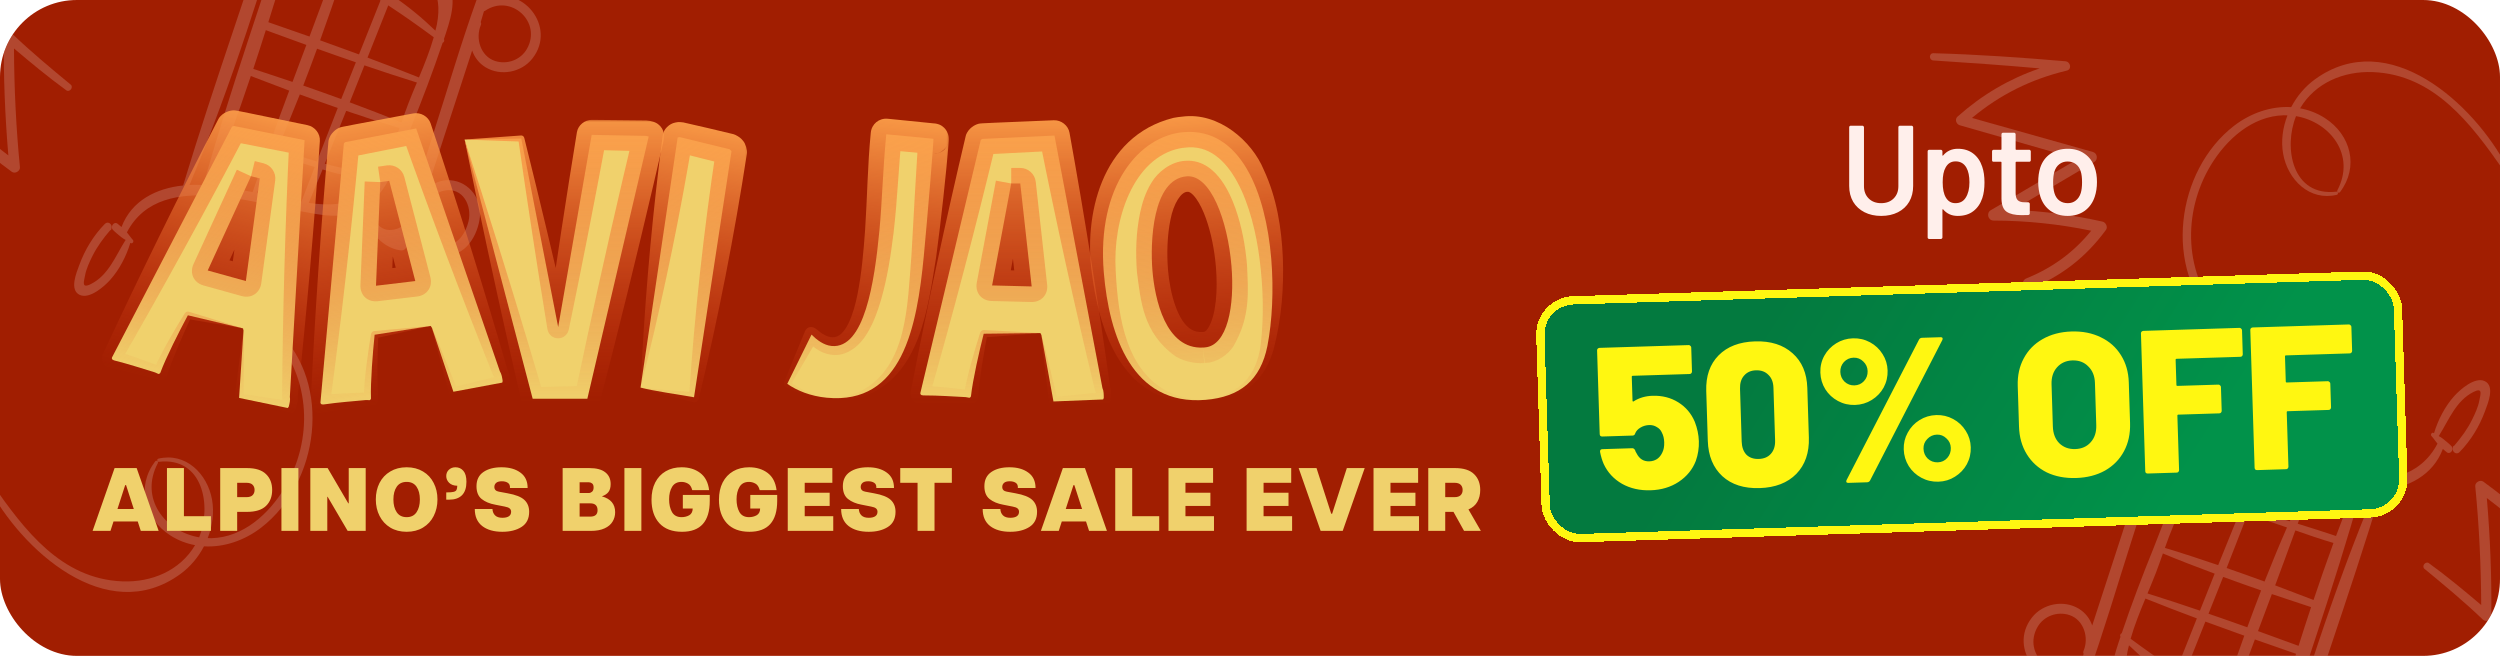 <svg width="520" height="137" viewBox="0 0 520 137" fill="none" xmlns="http://www.w3.org/2000/svg" xmlns:xlink="http://www.w3.org/1999/xlink">
<g clip-path="url(#clip0_116_357)">
<rect width="520" height="136.425" rx="16" fill="#A11E01"/>
<g opacity="0.45">
<g opacity="0.4">
<g style="mix-blend-mode:overlay">
<path d="M472.535 167.779C472.639 167.727 472.718 167.622 472.783 167.518C473.174 167.479 473.565 167.466 473.956 167.492C480.785 145.57 488.657 123.987 495.304 102.026C500.895 101.453 506.031 98.885 508.116 93.385C508.377 93.62 508.65 93.854 508.937 94.076C509.693 94.636 510.514 93.45 509.915 92.812C509.38 92.251 508.755 91.769 508.155 91.274C507.868 91.039 507.555 90.87 507.243 90.687C507.282 90.648 507.321 90.622 507.347 90.57C509.38 87.325 510.853 83.323 514.515 81.512C516.522 80.508 515.923 82.072 515.688 83.363C515.441 84.692 514.802 86.047 514.215 87.246C513.238 89.241 511.948 90.987 510.514 92.668C510.449 92.694 510.397 92.721 510.332 92.773C510.201 92.89 510.175 93.02 510.201 93.138C509.941 93.906 510.905 94.741 511.583 94.037C513.942 91.626 515.727 88.68 516.887 85.513C517.461 83.949 519.038 80.274 516.783 79.257C514.75 78.345 511.713 81.017 510.514 82.346C508.572 84.483 507.099 87.351 506.278 90.101C506.278 90.101 506.252 90.088 506.239 90.075C505.861 89.788 505.444 90.388 505.757 90.713C506.213 91.196 506.552 91.769 506.995 92.277C499.683 106.301 477.788 97.126 465.719 95.835C462.63 95.51 460.193 96.031 458.186 97.126C457.039 93.268 454.445 89.201 450.157 88.537C449.649 88.459 449.232 88.602 448.932 89.032C448.111 90.244 447.511 91.613 447.016 93.046C446.299 90.309 444.188 87.963 441.229 87.559C436.668 86.947 433.892 91.717 433.553 95.679C433.214 99.693 436.381 103.356 440.539 103.121C442.142 103.03 443.523 102.3 444.553 101.231C443.276 105.167 441.998 109.116 440.734 113.052C438.909 118.735 436.994 124.404 435.182 130.1C434.7 128.705 433.774 127.454 432.406 126.62C429.239 124.691 424.899 125.551 422.644 128.445C417.457 135.065 424.912 143.993 431.989 140.748C431.845 141.947 433.644 142.351 434.087 141.126C437.489 131.69 440.304 122.019 443.367 112.466C444.905 107.683 446.417 102.899 447.928 98.116C448.71 95.653 448.489 93.489 451.33 92.877C454.575 92.173 455.683 94.923 456.987 97.777C456.987 97.803 457.013 97.803 457.026 97.829C452.373 101.179 450.379 107.969 447.915 114.069C445.556 119.882 443.328 125.76 441.321 131.703C441.047 131.794 440.877 132.185 441.06 132.459C440.917 132.876 440.773 133.28 440.643 133.697C439.248 137.933 438.193 141.921 441.086 145.714C444.11 149.689 449.466 152.374 453.689 154.785C455.266 155.697 456.882 156.531 458.511 157.352C458.681 157.652 459.059 157.821 459.411 157.795C462.708 159.412 466.084 160.871 469.538 162.175C469.29 162.983 469.042 163.791 468.795 164.599C468.703 164.912 468.743 165.172 468.86 165.394C468.86 165.433 468.86 165.472 468.86 165.524C469.107 167.036 470.997 168.535 472.509 167.74L472.535 167.779ZM433.37 135.404C433.266 135.626 433.305 135.847 433.396 136.004C433.175 136.76 432.953 137.503 432.732 138.259C432.653 138.285 432.588 138.298 432.51 138.35C427.179 142.012 420.572 136.056 423.804 130.413C425.12 128.119 427.948 127.102 430.451 127.936C433.448 128.927 434.556 132.667 433.37 135.391L433.37 135.404ZM445.478 94.376C444.931 94.337 444.357 94.662 444.435 95.301C444.709 97.673 443.575 100.475 440.956 100.97C437.085 101.7 435.169 97.79 435.938 94.571C436.616 91.743 438.779 88.654 442.05 89.97C444.058 90.778 444.892 92.512 445.465 94.376L445.478 94.376ZM489.57 102C488.292 105.141 487.08 108.308 485.894 111.488C483.248 110.602 480.59 109.755 477.931 108.934C478.921 106.184 479.899 103.434 480.85 100.671C483.731 101.179 486.65 101.739 489.57 102ZM470.32 122.801C469.329 125.343 468.378 127.91 467.439 130.478C464.754 129.513 462.069 128.575 459.372 127.65C460.388 125.095 461.405 122.554 462.421 119.999C465.054 120.963 467.687 121.902 470.333 122.814L470.32 122.801ZM463.138 118.148C464.598 114.447 466.045 110.732 467.478 107.018C470.228 107.826 472.978 108.764 475.689 109.716C474.06 113.43 472.509 117.184 471.023 120.963C468.404 119.999 465.771 119.061 463.138 118.148ZM466.814 132.211C465.25 136.538 463.751 140.878 462.291 145.218C459.541 143.746 456.869 142.182 454.25 140.513C455.748 136.773 457.234 133.032 458.72 129.292C461.418 130.282 464.116 131.26 466.814 132.224L466.814 132.211ZM469.016 133.006C471.87 134.01 474.725 135 477.579 135.991C476.08 140.761 474.607 145.544 473.161 150.314C470.02 149.063 467.035 147.682 464.142 146.209C465.745 141.804 467.361 137.398 469.016 133.006ZM469.668 131.26C470.632 128.692 471.597 126.138 472.548 123.57C475.272 124.495 477.996 125.395 480.707 126.281C479.821 128.953 478.948 131.638 478.1 134.336C475.298 133.306 472.483 132.276 469.655 131.26L469.668 131.26ZM473.226 121.772C474.647 117.966 476.054 114.147 477.436 110.328C480.107 111.267 482.753 112.179 485.36 112.935C483.926 116.871 482.545 120.82 481.215 124.795C478.57 123.779 475.911 122.762 473.239 121.759L473.226 121.772ZM478.974 100.358C479.286 100.41 479.599 100.462 479.925 100.527C478.661 103.134 477.449 105.767 476.276 108.425C473.539 107.578 470.815 106.744 468.078 105.91C468.026 105.897 467.974 105.884 467.934 105.871C468.86 103.473 469.785 101.075 470.698 98.664C473.604 99.198 476.484 99.954 478.987 100.371L478.974 100.358ZM458.146 100.293C461.066 97.869 465.08 97.803 469.173 98.403C468.208 100.723 467.257 103.043 466.292 105.363C462.539 104.229 458.981 103.33 455.071 103.721C455.957 102.443 456.96 101.27 458.133 100.293L458.146 100.293ZM450.3 113.965C451.434 110.771 452.673 107.513 454.419 104.711C458.212 104.789 462.03 105.519 465.836 106.549C464.337 110.211 462.851 113.873 461.379 117.549C457.703 116.298 454.015 115.085 450.313 113.965L450.3 113.965ZM448.372 119.295C448.893 117.966 449.375 116.558 449.883 115.125C453.428 116.597 457.026 117.979 460.649 119.321C459.619 121.889 458.603 124.456 457.586 127.011C453.963 125.773 450.327 124.574 446.677 123.44C447.264 122.032 447.85 120.638 448.372 119.282L448.372 119.295ZM456.947 128.627C455.514 132.25 454.067 135.86 452.633 139.484C449.466 137.411 446.338 135.196 443.171 132.863C443.966 130.074 445.1 127.246 446.247 124.496C449.792 125.929 453.363 127.285 456.947 128.627ZM442.52 135.522C442.598 135.092 442.728 134.661 442.832 134.231C445.595 136.916 448.593 139.366 451.812 141.543C450.809 144.071 449.805 146.587 448.802 149.115C444.344 146.066 441.164 142.403 442.52 135.522ZM453.924 152.256C452.725 151.553 451.539 150.862 450.392 150.145C451.395 147.616 452.412 145.088 453.415 142.56C456.061 144.254 458.798 145.805 461.613 147.212C460.74 149.819 459.867 152.426 459.007 155.019C457.286 154.146 455.579 153.234 453.911 152.243L453.924 152.256ZM460.714 155.88C461.613 153.286 462.539 150.718 463.464 148.138C466.488 149.571 469.564 150.875 472.652 152.022C471.844 154.68 471.036 157.339 470.228 159.998C466.996 158.773 463.816 157.391 460.714 155.88ZM470.997 166.267C470.815 166.176 470.671 166.045 470.541 165.915C470.776 165.785 470.971 165.576 471.062 165.263C471.323 164.429 471.584 163.595 471.844 162.761C472.353 162.487 472.587 161.771 472.34 161.197C478.491 141.543 485.516 122.097 491.042 102.274C491.055 102.222 491.042 102.17 491.055 102.117C491.72 102.157 492.372 102.17 493.036 102.17C493.349 102.17 493.662 102.157 493.975 102.13C485.19 122.958 478.465 144.827 471.857 166.463C471.558 166.436 471.271 166.41 470.997 166.28L470.997 166.267Z" fill="white"/>
<path d="M462.119 66.008C454.299 57.236 453.843 44.36 459.825 34.402C463.058 29.032 468.414 24.145 475.022 23.976C475.283 23.976 475.531 23.989 475.791 24.002C474.801 26.543 474.423 29.319 474.892 31.991C475.856 37.4 480.405 41.896 486.074 40.515C486.322 40.45 486.348 40.137 486.218 39.98C486.348 40.111 486.57 40.15 486.726 39.954C490.701 34.728 489.02 28.042 483.546 24.536C481.93 23.506 480.196 22.855 478.424 22.529C481.565 17.211 487.482 14.761 493.542 14.996C506.289 15.491 513.953 25.735 520.6 35.236C520.964 35.758 521.759 35.315 521.46 34.728C514.617 21.669 496.879 5.338 481.5 16.508C479.467 17.98 477.759 20 476.573 22.281C472.39 22.034 468.128 23.519 464.7 26.152C452.566 35.497 449.881 56.05 461.155 66.985C461.794 67.611 462.719 66.672 462.132 66.008L462.119 66.008ZM486.166 39.602C486.101 39.733 486.127 39.837 486.192 39.928C486.14 39.889 486.074 39.85 485.983 39.863C476.782 40.945 474.918 30.727 477.577 24.158C484.667 25.37 490.05 32.239 486.166 39.589L486.166 39.602Z" fill="white"/>
<path d="M402.128 12.574C409.515 13.05 416.886 13.571 424.254 14.228C417.936 16.38 412.282 19.703 407.161 24.259C406.542 24.817 406.9 25.854 407.644 26.059C415.814 28.404 423.969 30.739 432.153 33.08C426.126 36.624 420.1 40.168 414.077 43.725C413.097 44.298 413.506 45.875 414.654 45.878C421.527 45.898 428.261 46.603 434.974 47.989C431.331 52.473 426.934 55.703 421.492 57.903C420.13 58.457 420.701 60.692 422.093 60.144C428.704 57.522 433.844 53.541 438.044 47.814C438.479 47.225 438.017 46.256 437.341 46.1C431.169 44.718 425 43.902 418.727 43.653C424.355 40.337 429.984 37.021 435.596 33.695C436.448 33.197 436.267 31.869 435.321 31.61C426.941 29.241 418.552 26.887 410.176 24.531C415.953 19.704 422.464 16.462 429.858 14.696C431.014 14.427 430.68 12.83 429.604 12.741C420.476 11.961 411.319 11.325 402.156 11.068C401.179 11.047 401.181 12.517 402.144 12.583L402.128 12.574Z" fill="white"/>
<path d="M518.188 128.15C518.293 119.939 517.954 111.767 517.263 103.596C520.143 105.785 522.958 108.066 525.669 110.477C526.556 111.272 527.742 110.477 527.572 109.369C526.49 102.553 525.422 95.749 524.34 88.933C528.08 93.925 531.834 98.917 535.575 103.895C536.291 104.86 538.155 104.351 537.699 102.996C535.783 97.34 534.258 91.618 532.916 85.805C532.942 85.649 532.942 85.479 532.89 85.284C532.759 84.867 532.629 84.45 532.512 84.033C532.082 82.625 530.062 83.212 530.335 84.632C531.156 88.881 532.225 93.065 533.45 97.209C530.127 92.804 526.816 88.399 523.493 83.981C522.698 82.925 521.186 83.55 521.394 84.867C522.554 92.165 523.714 99.464 524.887 106.763C522.176 104.469 519.4 102.279 516.533 100.181C515.868 99.699 514.774 100.337 514.852 101.145C515.66 109.369 516.051 117.58 516.09 125.843C512.545 122.833 508.974 119.874 505.207 117.137C504.516 116.642 503.63 117.776 504.295 118.323C508.426 121.738 512.558 125.152 516.429 128.867C517.08 129.493 518.214 129.036 518.227 128.124L518.188 128.15Z" fill="white"/>
</g>
</g>
<g opacity="0.4">
</g>
<g opacity="0.4">
<g style="mix-blend-mode:overlay">
<path d="M60.855 -27.172C60.751 -27.119 60.672 -27.015 60.607 -26.911C60.216 -26.872 59.825 -26.859 59.434 -26.885C52.605 -4.963 44.733 16.62 38.086 38.581C32.495 39.155 27.36 41.722 25.274 47.222C25.014 46.988 24.74 46.753 24.453 46.531C23.697 45.971 22.876 47.157 23.476 47.796C24.01 48.356 24.636 48.838 25.235 49.334C25.522 49.568 25.835 49.738 26.147 49.92C26.108 49.959 26.069 49.985 26.043 50.037C24.01 53.283 22.537 57.284 18.875 59.096C16.868 60.099 17.467 58.535 17.702 57.245C17.95 55.915 18.588 54.56 19.175 53.361C20.152 51.367 21.442 49.62 22.876 47.939C22.941 47.913 22.993 47.887 23.059 47.835C23.189 47.717 23.215 47.587 23.189 47.47C23.45 46.701 22.485 45.867 21.807 46.571C19.448 48.982 17.663 51.927 16.503 55.094C15.929 56.658 14.352 60.334 16.607 61.35C18.64 62.263 21.677 59.591 22.876 58.261C24.818 56.124 26.291 53.257 27.112 50.507C27.112 50.507 27.138 50.52 27.151 50.533C27.529 50.819 27.946 50.22 27.633 49.894C27.177 49.412 26.838 48.838 26.395 48.33C33.707 34.306 55.603 43.482 67.671 44.772C70.76 45.098 73.197 44.576 75.204 43.482C76.352 47.34 78.945 51.406 83.233 52.071C83.741 52.149 84.158 52.005 84.458 51.575C85.279 50.363 85.879 48.995 86.374 47.561C87.091 50.298 89.202 52.644 92.161 53.048C96.722 53.661 99.499 48.89 99.837 44.928C100.176 40.914 97.009 37.252 92.852 37.486C91.249 37.578 89.867 38.307 88.837 39.376C90.115 35.44 91.392 31.491 92.656 27.555C94.481 21.872 96.397 16.203 98.208 10.508C98.69 11.902 99.616 13.153 100.984 13.987C104.151 15.916 108.491 15.056 110.746 12.163C115.933 5.542 108.478 -3.386 101.401 -0.141C101.545 -1.34 99.746 -1.744 99.303 -0.519C95.901 8.918 93.086 18.588 90.023 28.142C88.485 32.925 86.974 37.708 85.462 42.491C84.68 44.954 84.901 47.118 82.06 47.73C78.815 48.434 77.707 45.684 76.404 42.83C76.404 42.804 76.378 42.804 76.365 42.778C81.017 39.428 83.011 32.638 85.475 26.538C87.834 20.726 90.062 14.848 92.07 8.904C92.343 8.813 92.513 8.422 92.33 8.149C92.474 7.731 92.617 7.327 92.747 6.91C94.142 2.675 95.198 -1.314 92.304 -5.106C89.28 -9.081 83.924 -11.766 79.701 -14.177C78.124 -15.09 76.508 -15.924 74.879 -16.745C74.709 -17.045 74.331 -17.214 73.979 -17.188C70.682 -18.804 67.306 -20.264 63.853 -21.567C64.1 -22.375 64.348 -23.183 64.596 -23.991C64.687 -24.304 64.648 -24.565 64.53 -24.787C64.53 -24.826 64.53 -24.865 64.53 -24.917C64.283 -26.429 62.393 -27.927 60.881 -27.133L60.855 -27.172ZM100.02 5.203C100.124 4.981 100.085 4.76 99.994 4.603C100.215 3.848 100.437 3.105 100.658 2.349C100.737 2.323 100.802 2.31 100.88 2.258C106.211 -1.405 112.818 4.551 109.586 10.195C108.27 12.489 105.442 13.505 102.939 12.671C99.942 11.681 98.834 7.94 100.02 5.216L100.02 5.203ZM87.912 46.232C88.459 46.271 89.033 45.945 88.955 45.306C88.681 42.934 89.815 40.132 92.434 39.637C96.305 38.907 98.221 42.817 97.452 46.036C96.775 48.864 94.611 51.953 91.34 50.637C89.333 49.829 88.499 48.095 87.925 46.232L87.912 46.232ZM43.821 38.607C45.098 35.466 46.31 32.299 47.496 29.119C50.142 30.005 52.8 30.852 55.459 31.674C54.469 34.423 53.491 37.173 52.54 39.937C49.659 39.428 46.74 38.868 43.821 38.607ZM63.071 17.806C64.061 15.265 65.013 12.697 65.951 10.13C68.636 11.094 71.321 12.032 74.019 12.958C73.002 15.512 71.985 18.054 70.969 20.608C68.336 19.644 65.703 18.706 63.058 17.793L63.071 17.806ZM70.252 22.459C68.792 26.16 67.346 29.875 65.912 33.589C63.162 32.781 60.412 31.843 57.701 30.892C59.33 27.177 60.881 23.424 62.367 19.644C64.987 20.608 67.619 21.547 70.252 22.459ZM66.577 8.396C68.141 4.069 69.639 -0.271 71.099 -4.611C73.849 -3.138 76.521 -1.574 79.141 0.094C77.642 3.835 76.156 7.575 74.67 11.316C71.972 10.325 69.274 9.348 66.577 8.383L66.577 8.396ZM64.374 7.601C61.52 6.598 58.665 5.607 55.811 4.617C57.31 -0.154 58.783 -4.937 60.229 -9.707C63.37 -8.456 66.355 -7.074 69.248 -5.602C67.645 -1.196 66.029 3.209 64.374 7.601ZM63.722 9.348C62.758 11.915 61.793 14.47 60.842 17.037C58.118 16.112 55.394 15.213 52.683 14.326C53.569 11.655 54.443 8.97 55.29 6.272C58.092 7.301 60.907 8.331 63.735 9.348L63.722 9.348ZM60.164 18.836C58.744 22.642 57.336 26.46 55.955 30.279C53.283 29.341 50.637 28.428 48.03 27.672C49.464 23.736 50.845 19.787 52.175 15.812C54.821 16.829 57.479 17.845 60.151 18.849L60.164 18.836ZM54.417 40.249C54.104 40.197 53.791 40.145 53.465 40.08C54.729 37.473 55.941 34.841 57.114 32.182C59.851 33.029 62.575 33.863 65.312 34.697C65.365 34.71 65.417 34.723 65.456 34.736C64.53 37.135 63.605 39.533 62.693 41.944C59.786 41.409 56.906 40.653 54.404 40.236L54.417 40.249ZM75.244 40.315C72.324 42.739 68.31 42.804 64.218 42.204C65.182 39.885 66.133 37.565 67.098 35.245C70.851 36.379 74.409 37.278 78.32 36.887C77.433 38.164 76.43 39.337 75.257 40.315L75.244 40.315ZM83.09 26.643C81.956 29.836 80.718 33.094 78.971 35.896C75.178 35.818 71.36 35.088 67.554 34.059C69.053 30.396 70.539 26.734 72.011 23.059C75.687 24.31 79.375 25.522 83.077 26.643L83.09 26.643ZM85.019 21.312C84.497 22.642 84.015 24.049 83.507 25.483C79.962 24.01 76.365 22.628 72.741 21.286C73.771 18.718 74.787 16.151 75.804 13.596C79.427 14.835 83.064 16.034 86.713 17.168C86.126 18.575 85.54 19.97 85.019 21.325L85.019 21.312ZM76.443 11.98C77.876 8.357 79.323 4.747 80.757 1.124C83.924 3.196 87.052 5.412 90.219 7.745C89.424 10.534 88.29 13.362 87.143 16.112C83.598 14.678 80.027 13.323 76.443 11.98ZM90.871 5.086C90.792 5.516 90.662 5.946 90.558 6.376C87.795 3.691 84.797 1.241 81.578 -0.936C82.581 -3.464 83.585 -5.979 84.588 -8.508C89.046 -5.458 92.226 -1.796 90.871 5.086ZM79.466 -11.649C80.665 -10.945 81.852 -10.254 82.998 -9.538C81.995 -7.009 80.978 -4.481 79.975 -1.952C77.329 -3.647 74.592 -5.198 71.777 -6.605C72.65 -9.212 73.523 -11.818 74.383 -14.412C76.104 -13.539 77.811 -12.626 79.479 -11.636L79.466 -11.649ZM72.676 -15.272C71.777 -12.679 70.852 -10.111 69.926 -7.53C66.902 -8.964 63.827 -10.268 60.738 -11.414C61.546 -14.073 62.354 -16.732 63.162 -19.391C66.394 -18.166 69.574 -16.784 72.676 -15.272ZM62.393 -25.66C62.575 -25.569 62.719 -25.438 62.849 -25.308C62.614 -25.177 62.419 -24.969 62.328 -24.656C62.067 -23.822 61.806 -22.988 61.546 -22.154C61.037 -21.88 60.803 -21.163 61.05 -20.59C54.899 -0.936 47.874 18.51 42.348 38.334C42.335 38.386 42.348 38.438 42.335 38.49C41.67 38.451 41.018 38.438 40.354 38.438C40.041 38.438 39.728 38.451 39.415 38.477C48.2 17.65 54.925 -4.22 61.533 -25.855C61.833 -25.829 62.119 -25.803 62.393 -25.673L62.393 -25.66Z" fill="white"/>
<path d="M56.88 69.913C64.7 78.684 65.156 91.561 59.173 101.518C55.941 106.888 50.585 111.776 43.977 111.945C43.716 111.945 43.468 111.932 43.208 111.919C44.198 109.378 44.576 106.601 44.107 103.93C43.143 98.521 38.594 94.024 32.925 95.406C32.677 95.471 32.651 95.784 32.781 95.94C32.651 95.81 32.429 95.771 32.273 95.966C28.298 101.193 29.979 107.879 35.453 111.385C37.069 112.414 38.803 113.066 40.575 113.392C37.434 118.709 31.517 121.16 25.456 120.925C12.71 120.43 5.046 110.186 -1.6 100.684C-1.965 100.163 -2.76 100.606 -2.461 101.193C4.382 114.252 22.12 130.583 37.499 119.413C39.532 117.94 41.24 115.92 42.426 113.639C46.609 113.887 50.871 112.401 54.299 109.769C66.433 100.424 69.118 79.87 57.844 68.935C57.206 68.31 56.28 69.248 56.867 69.913L56.88 69.913ZM32.833 96.318C32.898 96.188 32.872 96.084 32.807 95.992C32.859 96.031 32.925 96.071 33.016 96.058C42.217 94.976 44.081 105.194 41.422 111.763C34.332 110.551 28.95 103.682 32.833 96.331L32.833 96.318Z" fill="white"/>
<path d="M0.811 7.77C0.706 15.981 1.045 24.153 1.736 32.325C-1.144 30.136 -3.959 27.855 -6.67 25.444C-7.557 24.648 -8.743 25.444 -8.573 26.551C-7.491 33.368 -6.423 40.171 -5.341 46.987C-9.081 41.996 -12.835 37.004 -16.576 32.025C-17.292 31.061 -19.156 31.569 -18.7 32.925C-16.784 38.581 -15.259 44.303 -13.917 50.115C-13.943 50.272 -13.943 50.441 -13.891 50.637C-13.76 51.054 -13.63 51.471 -13.513 51.888C-13.083 53.296 -11.062 52.709 -11.336 51.288C-12.157 47.04 -13.226 42.856 -14.451 38.711C-11.128 43.117 -7.817 47.522 -4.494 51.94C-3.699 52.996 -2.187 52.37 -2.395 51.054C-3.555 43.755 -4.715 36.457 -5.888 29.158C-3.177 31.452 -0.401 33.642 2.466 35.74C3.131 36.222 4.225 35.583 4.147 34.775C3.339 26.551 2.948 18.34 2.909 10.077C6.454 13.088 10.025 16.047 13.792 18.784C14.483 19.279 15.369 18.145 14.704 17.598C10.573 14.183 6.441 10.768 2.57 7.054C1.919 6.428 0.785 6.884 0.772 7.797L0.811 7.77Z" fill="white"/>
</g>
</g>
</g>
<mask id="path-10-outside-1_116_357" maskUnits="userSpaceOnUse" x="20.097" y="18.024" width="56.516" height="69.61" fill="black">
<rect fill="white" x="20.097" y="18.024" width="56.516" height="69.61"/>
<path d="M50.545 68.303L39.076 65.579C37.333 68.81 34.49 74.426 33.357 77.522C33.323 77.657 33.069 77.809 32.934 77.775C32.866 77.758 32.359 77.488 32.223 77.454C29.55 76.641 26.759 75.728 24.12 75.068C23.579 74.932 23.173 74.831 23.291 74.357L48.232 26.383C48.249 26.315 48.57 26.18 48.638 26.197L63.355 29.158L60.288 82.531C60.423 83.141 60.22 83.953 60.068 84.562C60.068 84.562 59.933 84.815 59.848 84.866L49.732 82.767L50.647 68.76L50.545 68.303ZM52.206 36.652L43.205 56.258L51.138 58.458L54.033 37.109L52.206 36.652Z"/>
</mask>
<path d="M50.545 68.303L39.076 65.579C37.333 68.81 34.49 74.426 33.357 77.522C33.323 77.657 33.069 77.809 32.934 77.775C32.866 77.758 32.359 77.488 32.223 77.454C29.55 76.641 26.759 75.728 24.12 75.068C23.579 74.932 23.173 74.831 23.291 74.357L48.232 26.383C48.249 26.315 48.57 26.18 48.638 26.197L63.355 29.158L60.288 82.531C60.423 83.141 60.22 83.953 60.068 84.562C60.068 84.562 59.933 84.815 59.848 84.866L49.732 82.767L50.647 68.76L50.545 68.303ZM52.206 36.652L43.205 56.258L51.138 58.458L54.033 37.109L52.206 36.652Z" fill="#F0D16C"/>
<path d="M50.545 68.303L39.076 65.579C37.333 68.81 34.49 74.426 33.357 77.522C33.323 77.657 33.069 77.809 32.934 77.775C32.866 77.758 32.359 77.488 32.223 77.454C29.55 76.641 26.759 75.728 24.12 75.068C23.579 74.932 23.173 74.831 23.291 74.357L48.232 26.383C48.249 26.315 48.57 26.18 48.638 26.197L63.355 29.158L60.288 82.531C60.423 83.141 60.22 83.953 60.068 84.562C60.068 84.562 59.933 84.815 59.848 84.866L49.732 82.767L50.647 68.76L50.545 68.303ZM52.206 36.652L43.205 56.258L51.138 58.458L54.033 37.109L52.206 36.652Z" fill="url(#pattern0_116_357)"/>
<path d="M50.545 68.303C47.574 67.376 44.6 66.458 41.624 65.551C40.834 65.311 40.044 65.071 39.253 64.832C38.942 64.737 38.572 64.937 38.4 65.214C36.08 69.024 33.827 72.782 31.942 77.003C31.929 77.033 31.904 77.125 31.895 77.156C32.011 76.747 32.14 76.656 32.212 76.566C32.29 76.486 32.343 76.446 32.401 76.408C32.46 76.371 32.518 76.338 32.626 76.303C32.74 76.277 32.881 76.201 33.306 76.288C33.479 76.335 33.464 76.338 33.488 76.345C33.504 76.351 33.507 76.352 33.509 76.353C33.512 76.353 33.505 76.349 33.498 76.344C33.481 76.335 33.456 76.321 33.43 76.307C33.378 76.278 33.32 76.246 33.258 76.212C33.196 76.178 33.13 76.143 33.053 76.104C33.014 76.085 32.972 76.064 32.918 76.04C32.852 76.013 32.83 75.992 32.605 75.928L32.681 75.949C30.048 75.004 27.398 73.99 24.598 73.159C24.41 73.11 24.225 73.021 24.444 73.108C24.542 73.155 24.904 73.346 25.138 73.854C25.359 74.363 25.274 74.725 25.252 74.847L25.085 75.289C34.08 59.652 42.752 43.847 51.102 27.875C51.174 27.737 51.332 27.318 51.37 27.168C51.035 28.259 50.745 28.378 50.591 28.588C50.423 28.763 50.329 28.834 50.248 28.899C50.093 29.017 50.018 29.059 49.955 29.098C49.833 29.168 49.778 29.193 49.718 29.22C49.659 29.245 49.61 29.266 49.508 29.299C49.455 29.315 49.393 29.335 49.261 29.364C49.192 29.378 49.111 29.396 48.952 29.414C48.877 29.421 48.771 29.431 48.621 29.431C48.461 29.428 48.248 29.43 47.853 29.336C47.882 29.343 47.97 29.363 47.999 29.369C48.844 29.541 49.689 29.711 50.533 29.881C54.594 30.699 58.659 31.497 62.728 32.277L60.18 28.976C59.322 46.776 58.82 64.597 58.672 82.439C58.672 82.531 58.684 82.793 58.708 82.882C58.776 82.906 58.738 83.563 58.598 84.194L58.731 83.848C58.737 83.844 58.714 83.89 58.717 83.889C58.718 83.89 58.722 83.886 58.746 83.859C58.789 83.824 58.752 83.8 59.078 83.583L60.152 83.401C56.744 82.873 53.334 82.358 49.921 81.857L50.66 82.828C50.671 81.095 50.679 79.363 50.684 77.63C50.692 74.674 50.691 71.719 50.679 68.762C50.634 68.603 50.59 68.453 50.545 68.303C50.569 68.458 50.592 68.612 50.615 68.767C50.219 71.688 49.833 74.618 49.456 77.549C49.235 79.268 49.018 80.987 48.804 82.707C48.748 83.157 49.104 83.56 49.543 83.678C52.874 84.575 56.208 85.46 59.544 86.331C59.811 86.401 60.375 86.279 60.618 86.149C60.997 85.898 61.002 85.825 61.085 85.742C61.148 85.665 61.188 85.61 61.225 85.558C61.298 85.453 61.339 85.39 61.405 85.275C61.445 85.21 61.516 85.002 61.538 84.929C61.718 84.237 62.064 83.52 61.868 82.181L61.904 82.624C63.801 64.884 65.344 47.123 66.531 29.341C66.634 27.794 65.5 26.36 63.983 26.04C59.929 25.185 55.872 24.349 51.811 23.532C50.966 23.362 50.121 23.193 49.276 23.024L49.423 23.057C48.605 22.888 48.475 22.975 48.267 22.978C48.088 22.998 47.989 23.019 47.901 23.037C47.732 23.074 47.633 23.105 47.543 23.133C47.368 23.189 47.248 23.237 47.119 23.294C46.989 23.351 46.865 23.409 46.678 23.518C46.581 23.576 46.474 23.64 46.289 23.781C46.192 23.857 46.085 23.941 45.903 24.129C45.735 24.354 45.433 24.487 45.093 25.598L45.361 24.89C37.084 40.901 29.13 57.079 21.498 73.425C21.457 73.513 21.35 73.772 21.33 73.867C21.258 74.191 21.157 74.773 21.465 75.476C21.783 76.178 22.322 76.504 22.603 76.647C23.198 76.922 23.427 76.921 23.643 76.976C26.306 77.518 29.011 78.268 31.766 78.958C31.781 78.962 31.826 78.976 31.842 78.979C31.678 78.932 31.718 78.936 31.712 78.934C31.718 78.934 31.735 78.94 31.755 78.948C31.796 78.963 31.848 78.984 31.903 79.007C31.959 79.03 32.017 79.055 32.082 79.083C32.115 79.097 32.149 79.112 32.191 79.13C32.212 79.139 32.236 79.149 32.268 79.162C32.286 79.17 32.302 79.177 32.334 79.189C32.371 79.202 32.374 79.212 32.562 79.263C33.072 79.37 33.304 79.279 33.501 79.228C33.693 79.168 33.831 79.097 33.965 79.015C34.098 78.932 34.222 78.84 34.362 78.697C34.496 78.545 34.68 78.381 34.819 77.887L34.772 78.04C36.089 74.028 37.939 69.929 39.752 65.943L38.898 66.326C39.712 66.467 40.525 66.608 41.339 66.749C44.405 67.277 47.474 67.796 50.545 68.303ZM55.149 38.003C53.187 37.102 51.225 36.201 49.263 35.3C48.893 36.107 48.523 36.913 48.153 37.719C45.522 43.448 42.892 49.177 40.261 54.906C39.373 56.842 40.287 58.809 42.339 59.378C44.984 60.112 47.628 60.845 50.273 61.578C52.281 62.135 54.067 60.958 54.347 58.893C55.278 52.034 56.208 45.174 57.138 38.315C57.173 38.058 57.207 37.801 57.242 37.544C57.462 35.925 56.403 34.363 54.819 33.967C54.21 33.815 53.601 33.662 52.992 33.51C52.468 35.604 51.944 37.699 51.42 39.793C52.029 39.946 52.639 40.098 53.248 40.25L50.824 36.673C50.789 36.931 50.754 37.188 50.72 37.445C49.789 44.304 48.859 51.163 47.929 58.023L52.004 55.337C49.359 54.604 46.714 53.87 44.07 53.137L46.148 57.609C48.778 51.88 51.408 46.151 54.039 40.422C54.409 39.615 54.779 38.809 55.149 38.003Z" fill="url(#paint0_linear_116_357)" mask="url(#path-10-outside-1_116_357)"/>
<mask id="path-13-outside-2_116_357" maskUnits="userSpaceOnUse" x="56.011" y="21.034" width="51.32" height="66.546" fill="black">
<rect fill="white" x="56.011" y="21.034" width="51.32" height="66.546"/>
<path d="M89.57 67.792L77.924 69.624C77.538 73.275 77.04 79.549 77.165 82.844C77.186 82.982 77.009 83.219 76.871 83.239C76.802 83.249 76.229 83.191 76.091 83.211C73.31 83.474 70.381 83.688 67.689 84.079C67.137 84.159 66.722 84.219 66.652 83.736L71.519 29.886C71.509 29.817 71.755 29.569 71.825 29.559L86.565 26.714L103.984 77.258C104.34 77.77 104.46 78.598 104.55 79.22C104.55 79.22 104.521 79.506 104.462 79.585L94.306 81.482L89.837 68.176L89.57 67.792ZM79.094 37.878L78.207 59.433L86.382 58.458L80.958 37.607L79.094 37.878Z"/>
</mask>
<path d="M89.57 67.792L77.924 69.624C77.538 73.275 77.04 79.549 77.165 82.844C77.186 82.982 77.009 83.219 76.871 83.239C76.802 83.249 76.229 83.191 76.091 83.211C73.31 83.474 70.381 83.688 67.689 84.079C67.137 84.159 66.722 84.219 66.652 83.736L71.519 29.886C71.509 29.817 71.755 29.569 71.825 29.559L86.565 26.714L103.984 77.258C104.34 77.77 104.46 78.598 104.55 79.22C104.55 79.22 104.521 79.506 104.462 79.585L94.306 81.482L89.837 68.176L89.57 67.792ZM79.094 37.878L78.207 59.433L86.382 58.458L80.958 37.607L79.094 37.878Z" fill="#F0D16C"/>
<path d="M89.57 67.792L77.924 69.624C77.538 73.275 77.04 79.549 77.165 82.844C77.186 82.982 77.009 83.219 76.871 83.239C76.802 83.249 76.229 83.191 76.091 83.211C73.31 83.474 70.381 83.688 67.689 84.079C67.137 84.159 66.722 84.219 66.652 83.736L71.519 29.886C71.509 29.817 71.755 29.569 71.825 29.559L86.565 26.714L103.984 77.258C104.34 77.77 104.46 78.598 104.55 79.22C104.55 79.22 104.521 79.506 104.462 79.585L94.306 81.482L89.837 68.176L89.57 67.792ZM79.094 37.878L78.207 59.433L86.382 58.458L80.958 37.607L79.094 37.878Z" fill="url(#pattern1_116_357)"/>
<path d="M89.57 67.792C86.469 68.061 83.369 68.341 80.271 68.632C79.449 68.709 78.627 68.787 77.805 68.865C77.481 68.896 77.215 69.222 77.161 69.543C76.46 73.948 75.802 78.281 75.66 82.901C75.659 82.933 75.671 83.028 75.674 83.06C75.627 82.638 75.711 82.505 75.744 82.394C75.785 82.29 75.82 82.234 75.859 82.176C75.899 82.12 75.941 82.067 76.027 81.994C76.122 81.927 76.224 81.802 76.65 81.721C76.828 81.699 76.816 81.708 76.841 81.706C76.857 81.705 76.861 81.705 76.863 81.704C76.866 81.704 76.858 81.703 76.849 81.701C76.83 81.699 76.802 81.695 76.773 81.692C76.713 81.685 76.647 81.677 76.577 81.67C76.507 81.662 76.433 81.654 76.347 81.648C76.303 81.644 76.257 81.641 76.197 81.639C76.126 81.64 76.098 81.628 75.865 81.655L75.943 81.646C73.148 81.77 70.312 81.838 67.406 82.132C67.214 82.158 67.009 82.145 67.245 82.143C67.353 82.15 67.761 82.189 68.17 82.569C68.568 82.956 68.627 83.324 68.653 83.446L68.665 83.918C71.053 66.037 73.078 48.123 74.741 30.177C74.756 30.022 74.743 29.575 74.721 29.421C74.825 30.558 74.602 30.777 74.539 31.031C74.45 31.256 74.39 31.358 74.34 31.448C74.242 31.616 74.188 31.684 74.144 31.744C74.058 31.855 74.016 31.898 73.971 31.946C73.926 31.992 73.889 32.03 73.807 32.099C73.764 32.135 73.715 32.176 73.603 32.254C73.545 32.293 73.477 32.34 73.336 32.417C73.27 32.452 73.175 32.501 73.036 32.558C72.887 32.616 72.692 32.699 72.29 32.762C72.319 32.757 72.408 32.742 72.438 32.737C73.284 32.575 74.131 32.412 74.977 32.249C79.044 31.464 83.108 30.66 87.168 29.837L83.558 27.75C89.52 44.544 95.819 61.223 102.453 77.785C102.488 77.871 102.598 78.109 102.655 78.182C102.726 78.178 102.941 78.8 103.05 79.437L103.042 79.067C103.046 79.061 103.042 79.112 103.045 79.11C103.047 79.111 103.049 79.106 103.06 79.071C103.088 79.023 103.044 79.014 103.263 78.69L104.188 78.114C100.834 78.919 97.484 79.737 94.136 80.568L95.188 81.186C94.541 79.579 93.891 77.973 93.238 76.368C92.124 73.631 91 70.897 89.868 68.166C89.766 68.035 89.668 67.914 89.57 67.792C89.65 67.926 89.73 68.06 89.81 68.194C90.552 71.047 91.307 73.905 92.071 76.76C92.519 78.434 92.971 80.107 93.425 81.778C93.544 82.217 94.027 82.454 94.477 82.397C97.9 81.963 101.32 81.516 104.737 81.056C105.01 81.019 105.486 80.692 105.662 80.48C105.917 80.104 105.894 80.034 105.939 79.926C105.969 79.831 105.985 79.764 105.999 79.703C106.026 79.577 106.041 79.503 106.058 79.372C106.07 79.297 106.057 79.078 106.05 79.002C105.954 78.293 106.002 77.498 105.312 76.334L105.514 76.731C100.536 59.597 95.222 42.579 89.572 25.678C89.081 24.207 87.487 23.311 85.962 23.591C81.888 24.338 77.817 25.104 73.749 25.89C72.903 26.053 72.057 26.217 71.211 26.382L71.359 26.357C70.539 26.511 70.452 26.64 70.26 26.722C70.102 26.809 70.018 26.866 69.944 26.916C69.801 27.014 69.722 27.08 69.649 27.14C69.509 27.259 69.416 27.349 69.318 27.45C69.22 27.552 69.127 27.653 68.995 27.825C68.927 27.915 68.852 28.015 68.735 28.216C68.674 28.323 68.606 28.441 68.51 28.685C68.44 28.956 68.211 29.194 68.318 30.35L68.298 29.594C66.716 47.548 65.496 65.535 64.639 83.554C64.635 83.651 64.634 83.931 64.652 84.026C64.708 84.354 64.836 84.931 65.387 85.465C65.948 85.993 66.57 86.09 66.884 86.115C67.539 86.145 67.75 86.057 67.972 86.026C70.641 85.516 73.428 85.184 76.239 84.777C76.255 84.775 76.302 84.77 76.317 84.767C76.148 84.786 76.186 84.774 76.18 84.775C76.185 84.773 76.204 84.772 76.225 84.771C76.269 84.769 76.325 84.769 76.385 84.77C76.445 84.77 76.508 84.771 76.579 84.772C76.615 84.773 76.652 84.774 76.697 84.774C76.72 84.775 76.746 84.775 76.781 84.775C76.8 84.775 76.818 84.775 76.853 84.775C76.892 84.772 76.898 84.781 77.091 84.757C77.604 84.662 77.784 84.49 77.947 84.368C78.101 84.239 78.203 84.122 78.296 83.995C78.387 83.867 78.467 83.735 78.542 83.55C78.608 83.358 78.716 83.137 78.657 82.627L78.671 82.786C78.368 78.575 78.523 74.08 78.688 69.705L78.043 70.382C78.85 70.205 79.656 70.026 80.462 69.847C83.5 69.173 86.536 68.488 89.57 67.792ZM82.33 38.011C80.172 37.922 78.015 37.833 75.858 37.745C75.822 38.631 75.785 39.518 75.749 40.404C75.489 46.703 75.23 53.002 74.971 59.3C74.883 61.428 76.476 62.901 78.59 62.649C81.315 62.324 84.04 61.998 86.766 61.673C88.835 61.426 90.04 59.659 89.516 57.642C87.773 50.943 86.03 44.244 84.288 37.545C84.222 37.294 84.157 37.043 84.092 36.792C83.681 35.211 82.108 34.168 80.492 34.402C79.871 34.493 79.25 34.583 78.629 34.673C78.939 36.81 79.249 38.946 79.559 41.083C80.18 40.992 80.802 40.902 81.423 40.812L77.823 38.422C77.889 38.674 77.954 38.925 78.019 39.176C79.762 45.875 81.505 52.574 83.248 59.273L85.998 55.242C83.273 55.567 80.548 55.892 77.823 56.218L81.442 59.567C81.701 53.268 81.961 46.969 82.22 40.67C82.257 39.784 82.293 38.898 82.33 38.011Z" fill="url(#paint1_linear_116_357)" mask="url(#path-13-outside-2_116_357)"/>
<mask id="path-16-outside-3_116_357" maskUnits="userSpaceOnUse" x="96.297" y="24.873" width="42" height="61" fill="black">
<rect fill="white" x="96.297" y="24.873" width="42" height="61"/>
<path d="M96.638 29.026L108.426 28.816L116.098 68.016L123.073 28.049L134.373 28.258L134.931 28.398L122.166 82.943H110.797L96.638 29.026Z"/>
</mask>
<path d="M96.638 29.026L108.426 28.816L116.098 68.016L123.073 28.049L134.373 28.258L134.931 28.398L122.166 82.943H110.797L96.638 29.026Z" fill="#F0D16C"/>
<path d="M96.638 29.026L108.426 28.816L116.098 68.016L123.073 28.049L134.373 28.258L134.931 28.398L122.166 82.943H110.797L96.638 29.026Z" fill="url(#pattern2_116_357)"/>
<path d="M96.638 29.026C100.429 29.174 104.221 29.312 108.013 29.439C108.154 29.444 108.295 29.449 108.437 29.453L107.8 28.939C109.691 42.136 111.712 55.308 113.863 68.454C114.353 71.035 117.875 70.994 118.341 68.408C121.08 55.158 123.683 41.884 126.151 28.586L123.015 31.173C126.781 31.283 130.547 31.382 134.313 31.471L133.594 31.376C133.779 31.423 133.965 31.471 134.151 31.518L131.8 27.665C131.065 30.737 130.338 33.811 129.618 36.887C126.083 51.993 122.725 67.14 119.542 82.329L122.166 80.248C118.377 80.336 114.587 80.435 110.797 80.546L113.116 82.334C108.943 68.135 104.611 53.978 100.12 39.862C98.969 36.247 97.809 32.635 96.638 29.026C97.391 32.745 98.155 36.461 98.93 40.175C101.953 54.676 105.136 69.135 108.478 83.552C108.709 84.548 109.775 85.311 110.797 85.341C114.587 85.451 118.377 85.55 122.166 85.638C123.353 85.666 124.494 84.707 124.791 83.557C128.679 68.534 132.39 53.469 135.925 38.363C136.645 35.287 137.357 32.21 138.062 29.131C138.462 27.384 137.451 25.704 135.711 25.278C135.525 25.232 135.338 25.187 135.152 25.141C135.008 25.106 134.581 25.048 134.432 25.046C130.665 24.995 126.898 24.955 123.131 24.926C121.63 24.914 120.238 26.031 119.996 27.512C117.813 40.859 115.766 54.23 113.855 67.625L118.333 67.579C115.37 54.592 112.276 41.63 109.051 28.694C108.978 28.404 108.712 28.159 108.414 28.18C108.273 28.189 108.132 28.199 107.991 28.209C104.206 28.47 100.422 28.743 96.638 29.026Z" fill="url(#paint2_linear_116_357)" mask="url(#path-16-outside-3_116_357)"/>
<mask id="path-19-outside-4_116_357" maskUnits="userSpaceOnUse" x="129.439" y="24.669" width="26.68" height="60.074" fill="black">
<rect fill="white" x="129.439" y="24.669" width="26.68" height="60.074"/>
<path d="M133.232 80.619L140.952 28.596L141.387 28.522L151.793 31.054L152.153 31.463L144.356 82.628C140.782 82.003 136.016 81.334 133.232 80.619Z"/>
</mask>
<path d="M133.232 80.619L140.952 28.596L141.387 28.522L151.793 31.054L152.153 31.463L144.356 82.628C140.782 82.003 136.016 81.334 133.232 80.619Z" fill="#F0D16C"/>
<path d="M133.232 80.619L140.952 28.596L141.387 28.522L151.793 31.054L152.153 31.463L144.356 82.628C140.782 82.003 136.016 81.334 133.232 80.619Z" fill="url(#pattern3_116_357)"/>
<path d="M133.232 80.619C133.757 78.552 134.272 76.482 134.776 74.411C138.432 59.376 141.527 44.258 144.058 29.056L141.476 31.692C141.622 31.67 141.767 31.648 141.912 31.626L140.642 31.581C144.074 32.478 147.514 33.346 150.96 34.184C150.983 34.19 151.005 34.195 151.028 34.201L149.363 33.195C149.483 33.331 149.603 33.467 149.723 33.603L148.952 30.975C146.37 48.033 144.492 65.198 143.32 82.47L144.536 81.595C142.879 81.446 141.23 81.333 139.584 81.214C137.462 81.055 135.34 80.923 133.232 80.619C135.24 81.343 137.32 81.886 139.383 82.428C140.985 82.845 142.592 83.244 144.175 83.66C144.761 83.814 145.251 83.375 145.392 82.785C149.418 65.948 152.739 49.003 155.354 31.951C155.467 31.216 155.074 29.881 154.583 29.323C154.463 29.186 154.343 29.05 154.223 28.914C153.92 28.569 153.005 28.016 152.559 27.908C152.536 27.902 152.514 27.897 152.491 27.891C149.045 27.053 145.592 26.243 142.131 25.463C141.863 25.403 141.131 25.368 140.861 25.418C140.716 25.445 140.572 25.472 140.427 25.499C139.201 25.729 138.006 26.898 137.845 28.135C135.854 43.416 134.425 58.782 133.558 74.231C133.439 76.359 133.33 78.488 133.232 80.619Z" fill="url(#paint3_linear_116_357)" mask="url(#path-19-outside-4_116_357)"/>
<mask id="path-22-outside-5_116_357" maskUnits="userSpaceOnUse" x="162.321" y="23.081" width="35.58" height="62.585" fill="black">
<rect fill="white" x="162.321" y="23.081" width="35.58" height="62.585"/>
<path d="M171.953 82.725C168.551 82.4 165.721 81.218 163.751 79.838L168.795 69.6C169.882 70.685 171.317 71.804 172.983 71.963C179.788 72.614 181.887 58.731 182.91 48.038C183.495 41.928 183.594 35.772 184.345 27.926L194.135 28.863C194.327 28.32 192.821 46.254 192.15 53.267C190.728 68.126 187.645 84.227 171.953 82.725Z"/>
</mask>
<path d="M171.953 82.725C168.551 82.4 165.721 81.218 163.751 79.838L168.795 69.6C169.882 70.685 171.317 71.804 172.983 71.963C179.788 72.614 181.887 58.731 182.91 48.038C183.495 41.928 183.594 35.772 184.345 27.926L194.135 28.863C194.327 28.32 192.821 46.254 192.15 53.267C190.728 68.126 187.645 84.227 171.953 82.725Z" fill="#F0D16C"/>
<path d="M171.953 82.725C168.551 82.4 165.721 81.218 163.751 79.838L168.795 69.6C169.882 70.685 171.317 71.804 172.983 71.963C179.788 72.614 181.887 58.731 182.91 48.038C183.495 41.928 183.594 35.772 184.345 27.926L194.135 28.863C194.327 28.32 192.821 46.254 192.15 53.267C190.728 68.126 187.645 84.227 171.953 82.725Z" fill="url(#pattern4_116_357)"/>
<path d="M171.953 82.725C169.522 82.276 167.202 81.373 165.232 80.043C164.862 79.792 164.505 79.526 164.166 79.245L164.401 80.158C166.345 76.875 168.267 73.581 170.165 70.275L167.716 70.681C168.902 71.984 170.446 73.423 172.809 73.78C176.262 74.354 179.081 71.555 180.336 69.39C181.737 67.095 182.555 64.743 183.248 62.398C184.595 57.699 185.302 52.991 185.874 48.322C186.675 41.459 186.904 34.808 187.568 28.234L184.036 31.149C184.318 31.176 184.6 31.203 184.881 31.23C187.863 31.516 190.846 31.785 193.831 32.039C195.206 32.156 196.696 31.234 197.143 29.928C197.101 30.038 197.057 30.179 196.885 30.479C196.662 30.722 196.533 31.477 194.78 31.977C193.91 32.187 192.803 31.861 192.269 31.433C191.703 31.009 191.491 30.636 191.346 30.384C191.082 29.876 191.066 29.675 191.024 29.514C191.009 29.441 190.997 29.365 190.993 29.341C190.992 29.334 190.991 29.328 190.991 29.322C190.989 29.31 190.987 29.299 190.986 29.288C190.983 29.266 190.981 29.246 190.979 29.228C190.971 29.157 190.968 29.111 190.966 29.076C190.962 29.007 190.962 28.979 190.962 28.963C190.962 28.936 190.963 28.953 190.963 28.962C190.963 28.983 190.962 29.052 190.961 29.09C190.958 29.182 190.952 29.321 190.948 29.426C190.936 29.678 190.925 29.905 190.91 30.165C190.884 30.657 190.853 31.174 190.824 31.668C190.763 32.681 190.701 33.694 190.638 34.71C190.513 36.746 190.389 38.778 190.269 40.815C190.027 44.887 189.808 48.966 189.587 53.022C188.723 63.437 188.829 76.2 179.04 81.362C176.89 82.359 174.442 82.749 171.953 82.725C174.398 83.175 176.959 83.226 179.462 82.518C191.477 78.308 193.021 63.891 194.713 53.512C195.261 49.441 195.743 45.385 196.191 41.314C196.414 39.278 196.626 37.247 196.825 35.202C196.925 34.182 197.021 33.163 197.112 32.134C197.156 31.631 197.201 31.105 197.242 30.589C197.264 30.316 197.282 30.076 197.302 29.787C197.31 29.667 197.32 29.501 197.328 29.363C197.331 29.308 197.336 29.193 197.339 29.102C197.34 29.042 197.341 29.048 197.341 28.915C197.341 28.858 197.34 28.796 197.335 28.701C197.332 28.652 197.328 28.595 197.319 28.514C197.317 28.493 197.314 28.471 197.311 28.447C197.31 28.435 197.308 28.423 197.306 28.41C197.305 28.403 197.304 28.396 197.303 28.389C197.299 28.363 197.286 28.282 197.27 28.206C197.227 28.039 197.21 27.833 196.944 27.321C196.798 27.068 196.585 26.693 196.018 26.269C195.483 25.84 194.376 25.514 193.504 25.724C191.75 26.225 191.618 26.982 191.393 27.229C191.218 27.532 191.172 27.679 191.127 27.797L194.439 25.686C191.46 25.369 188.48 25.068 185.498 24.783C185.217 24.756 184.935 24.729 184.653 24.702C182.83 24.53 181.294 25.794 181.122 27.617C180.451 34.426 180.386 41.231 179.947 47.755C179.62 52.315 179.228 56.857 178.365 61.185C177.557 65.296 175.873 70.314 173.157 70.146C172.215 70.173 170.979 69.494 169.874 68.519C169.01 67.757 167.87 67.862 167.425 68.925C165.961 72.445 164.52 75.976 163.102 79.518C162.972 79.842 163.036 80.254 163.336 80.431C163.757 80.682 164.189 80.909 164.628 81.115C166.96 82.201 169.48 82.704 171.953 82.725Z" fill="url(#paint4_linear_116_357)" mask="url(#path-22-outside-5_116_357)"/>
<mask id="path-25-outside-6_116_357" maskUnits="userSpaceOnUse" x="223.483" y="22.69" width="45.851" height="63.204" fill="black">
<rect fill="white" x="223.483" y="22.69" width="45.851" height="63.204"/>
<path d="M250.772 83.168C235.48 84.445 230.687 69.797 229.59 56.66C228.081 38.588 237.017 28.252 246.192 27.486C258.078 26.494 263.271 40.059 264.42 53.821C264.965 60.355 264.602 66.895 263.624 71.946C262.194 79.135 257.862 82.576 250.772 83.168ZM250.284 72.29L250.631 72.261C255.288 71.872 256.845 63.693 256.143 55.283C255.359 45.899 251.824 36.255 246.819 36.673C239.66 37.271 239.222 50.466 239.71 56.305C240.197 62.144 242.412 72.738 250.284 72.29Z"/>
</mask>
<path d="M250.772 83.168C235.48 84.445 230.687 69.797 229.59 56.66C228.081 38.588 237.017 28.252 246.192 27.486C258.078 26.494 263.271 40.059 264.42 53.821C264.965 60.355 264.602 66.895 263.624 71.946C262.194 79.135 257.862 82.576 250.772 83.168ZM250.284 72.29L250.631 72.261C255.288 71.872 256.845 63.693 256.143 55.283C255.359 45.899 251.824 36.255 246.819 36.673C239.66 37.271 239.222 50.466 239.71 56.305C240.197 62.144 242.412 72.738 250.284 72.29Z" fill="#F0D16C"/>
<path d="M250.772 83.168C235.48 84.445 230.687 69.797 229.59 56.66C228.081 38.588 237.017 28.252 246.192 27.486C258.078 26.494 263.271 40.059 264.42 53.821C264.965 60.355 264.602 66.895 263.624 71.946C262.194 79.135 257.862 82.576 250.772 83.168ZM250.284 72.29L250.631 72.261C255.288 71.872 256.845 63.693 256.143 55.283C255.359 45.899 251.824 36.255 246.819 36.673C239.66 37.271 239.222 50.466 239.71 56.305C240.197 62.144 242.412 72.738 250.284 72.29Z" fill="url(#pattern5_116_357)"/>
<path d="M250.772 83.168C248.284 83.162 245.844 82.756 243.658 81.817C234.212 77.544 232.579 66.065 232.069 56.453C231.378 45.483 235.827 32.87 245.316 30.875C245.697 30.799 246.079 30.745 246.462 30.712C256.1 29.473 260.685 43.215 262.008 54.023C262.742 59.837 262.92 65.823 262.226 71.676C261.811 75.131 260.435 78.519 257.494 80.588C255.587 81.967 253.206 82.751 250.772 83.168C253.239 83.176 255.792 82.818 258.129 81.643C261.747 79.91 264.074 76.038 265.02 72.224C266.563 66.141 267.065 59.889 266.832 53.62C266.547 47.485 265.621 41.245 262.841 35.265C260.428 29.41 253.516 23.235 245.923 24.26C245.295 24.312 244.67 24.4 244.054 24.522C228.804 28.356 225.474 45.176 227.112 56.867C228.421 66.914 232.034 79.909 243.268 82.985C245.771 83.616 248.322 83.59 250.772 83.168ZM250.014 69.063C250.194 71.215 250.373 73.366 250.553 75.517C250.669 75.508 250.785 75.498 250.901 75.489C253.352 75.341 255.482 73.636 256.505 72.097C260.162 65.934 259.619 60.488 259.37 55.013C259.027 51.059 258.312 47.156 256.948 43.283C256.245 41.345 255.403 39.403 254.029 37.489C252.728 35.703 250.305 33.172 246.55 33.446C243.506 33.602 240.763 35.849 239.526 37.963C238.19 40.113 237.575 42.249 237.124 44.327C236.284 48.495 236.18 52.483 236.482 56.574C237.27 62.446 237.672 69.25 244.515 74.122C246.303 75.198 248.504 75.653 250.467 75.523C250.345 73.368 250.222 71.213 250.1 69.057C249.189 69.105 248.483 68.938 247.803 68.542C244.961 66.898 243.333 61.039 242.937 56.035C242.672 52.598 242.792 48.918 243.463 45.659C244.09 42.343 245.711 39.766 247.089 39.9C247.214 39.898 247.306 39.888 247.645 40.106C247.965 40.317 248.395 40.748 248.791 41.298C249.594 42.403 250.291 43.901 250.848 45.462C251.962 48.608 252.621 52.095 252.915 55.552C253.304 60.157 253.001 65.656 251.218 68.357C251.012 68.65 250.813 68.834 250.684 68.918C250.549 69.003 250.497 69.019 250.362 69.034C250.246 69.044 250.13 69.053 250.014 69.063Z" fill="url(#paint5_linear_116_357)" mask="url(#path-25-outside-6_116_357)"/>
<mask id="path-28-outside-7_116_357" maskUnits="userSpaceOnUse" x="189.021" y="24.295" width="43" height="61" fill="black">
<rect fill="white" x="189.021" y="24.295" width="43" height="61"/>
<path d="M216.401 69.275L204.613 69.415C203.706 72.972 202.311 79.11 201.962 82.388C201.962 82.528 201.753 82.737 201.614 82.737C201.544 82.737 200.986 82.598 200.846 82.598C198.056 82.458 195.127 82.249 192.406 82.249C191.848 82.249 191.43 82.249 191.43 81.761L203.985 29.169C203.985 29.099 204.264 28.89 204.334 28.89L219.33 28.192L229.305 80.714C229.584 81.272 229.584 82.109 229.584 82.737C229.584 82.737 229.514 83.016 229.444 83.086L219.121 83.504L216.61 69.694L216.401 69.275ZM210.332 38.166L206.357 59.371L214.587 59.58L212.216 38.166H210.332Z"/>
</mask>
<path d="M216.401 69.275L204.613 69.415C203.706 72.972 202.311 79.11 201.962 82.388C201.962 82.528 201.753 82.737 201.614 82.737C201.544 82.737 200.986 82.598 200.846 82.598C198.056 82.458 195.127 82.249 192.406 82.249C191.848 82.249 191.43 82.249 191.43 81.761L203.985 29.169C203.985 29.099 204.264 28.89 204.334 28.89L219.33 28.192L229.305 80.714C229.584 81.272 229.584 82.109 229.584 82.737C229.584 82.737 229.514 83.016 229.444 83.086L219.121 83.504L216.61 69.694L216.401 69.275ZM210.332 38.166L206.357 59.371L214.587 59.58L212.216 38.166H210.332Z" fill="#F0D16C"/>
<path d="M216.401 69.275L204.613 69.415C203.706 72.972 202.311 79.11 201.962 82.388C201.962 82.528 201.753 82.737 201.614 82.737C201.544 82.737 200.986 82.598 200.846 82.598C198.056 82.458 195.127 82.249 192.406 82.249C191.848 82.249 191.43 82.249 191.43 81.761L203.985 29.169C203.985 29.099 204.264 28.89 204.334 28.89L219.33 28.192L229.305 80.714C229.584 81.272 229.584 82.109 229.584 82.737C229.584 82.737 229.514 83.016 229.444 83.086L219.121 83.504L216.61 69.694L216.401 69.275ZM210.332 38.166L206.357 59.371L214.587 59.58L212.216 38.166H210.332Z" fill="url(#pattern6_116_357)"/>
<path d="M216.401 69.275C213.293 69.096 210.185 68.928 207.078 68.77C206.253 68.728 205.428 68.687 204.604 68.647C204.278 68.631 203.968 68.915 203.869 69.225C202.542 73.484 201.269 77.677 200.464 82.229C200.459 82.261 200.457 82.356 200.455 82.388C200.469 81.964 200.572 81.844 200.62 81.739C200.676 81.642 200.718 81.591 200.765 81.54C200.813 81.49 200.862 81.444 200.958 81.384C201.062 81.331 201.181 81.222 201.614 81.204C201.793 81.207 201.78 81.214 201.804 81.215C201.821 81.217 201.824 81.218 201.827 81.218C201.83 81.217 201.822 81.215 201.813 81.212C201.795 81.207 201.767 81.2 201.739 81.192C201.681 81.177 201.617 81.16 201.549 81.142C201.48 81.124 201.408 81.106 201.324 81.087C201.281 81.078 201.236 81.068 201.177 81.057C201.107 81.048 201.08 81.032 200.846 81.025L200.925 81.027C198.141 80.749 195.325 80.408 192.406 80.282C192.212 80.28 192.011 80.238 192.246 80.269C192.351 80.292 192.749 80.389 193.099 80.824C193.438 81.264 193.443 81.637 193.451 81.761L193.396 82.23C198.328 64.878 202.907 47.441 207.132 29.92C207.168 29.769 207.22 29.324 207.22 29.169C207.16 30.309 206.908 30.494 206.809 30.736C206.688 30.946 206.615 31.038 206.551 31.12C206.43 31.272 206.368 31.332 206.315 31.385C206.214 31.483 206.167 31.52 206.116 31.56C206.064 31.599 206.022 31.631 205.931 31.688C205.883 31.717 205.828 31.751 205.707 31.811C205.644 31.842 205.569 31.878 205.419 31.934C205.348 31.96 205.248 31.995 205.102 32.031C204.946 32.067 204.741 32.121 204.334 32.125C204.364 32.126 204.454 32.123 204.484 32.122C205.345 32.084 206.206 32.044 207.067 32.004C211.205 31.812 215.342 31.6 219.478 31.369L216.205 28.785C219.692 46.262 223.529 63.672 227.714 81.016C227.736 81.106 227.812 81.358 227.857 81.438C227.928 81.445 228.051 82.091 228.068 82.737L228.113 82.37C228.118 82.364 228.107 82.414 228.11 82.413C228.112 82.413 228.114 82.409 228.131 82.376C228.164 82.332 228.123 82.318 228.386 82.028L229.384 81.591C225.95 81.906 222.516 82.234 219.083 82.575L220.036 83.338C219.627 81.655 219.214 79.972 218.798 78.289C218.089 75.42 217.37 72.553 216.642 69.688C216.56 69.545 216.48 69.41 216.401 69.275C216.461 69.42 216.521 69.564 216.581 69.708C216.905 72.638 217.241 75.575 217.587 78.509C217.79 80.231 217.997 81.951 218.206 83.671C218.261 84.122 218.704 84.425 219.159 84.434C222.608 84.496 226.057 84.545 229.505 84.581C229.78 84.584 230.298 84.329 230.502 84.144C230.809 83.809 230.796 83.736 230.857 83.635C230.9 83.546 230.925 83.482 230.948 83.423C230.993 83.303 231.018 83.232 231.054 83.105C231.076 83.032 231.096 82.813 231.099 82.737C231.106 82.022 231.267 81.242 230.752 79.991L230.895 80.412C228.431 62.742 225.618 45.137 222.455 27.599C222.18 26.073 220.732 24.957 219.182 25.015C215.043 25.169 210.904 25.342 206.766 25.534C205.905 25.575 205.044 25.615 204.183 25.657L204.334 25.654C203.499 25.688 203.395 25.803 203.193 25.857C203.025 25.92 202.933 25.964 202.853 26.003C202.697 26.08 202.609 26.134 202.529 26.183C202.373 26.28 202.268 26.356 202.156 26.442C202.044 26.529 201.938 26.616 201.783 26.767C201.703 26.846 201.614 26.934 201.469 27.116C201.394 27.213 201.31 27.32 201.179 27.548C201.071 27.806 200.81 28.009 200.75 29.169L200.839 28.417C196.693 45.958 192.902 63.582 189.464 81.291C189.445 81.387 189.404 81.664 189.409 81.761C189.417 82.093 189.461 82.683 189.929 83.29C190.408 83.893 191.01 84.079 191.318 84.149C191.962 84.272 192.183 84.215 192.406 84.216C195.122 84.096 197.927 84.167 200.768 84.168C200.783 84.168 200.831 84.171 200.846 84.17C200.676 84.164 200.716 84.158 200.71 84.158C200.715 84.157 200.734 84.158 200.755 84.161C200.798 84.165 200.854 84.173 200.913 84.182C200.972 84.191 201.034 84.201 201.104 84.213C201.14 84.219 201.176 84.225 201.222 84.232C201.244 84.235 201.27 84.239 201.304 84.245C201.323 84.248 201.341 84.25 201.375 84.254C201.414 84.257 201.42 84.267 201.614 84.271C202.135 84.251 202.337 84.106 202.517 84.009C202.688 83.904 202.805 83.802 202.915 83.69C203.024 83.577 203.122 83.457 203.223 83.285C203.315 83.105 203.455 82.901 203.469 82.388L203.461 82.548C203.765 78.337 204.566 73.911 205.357 69.604L204.622 70.182C205.445 70.123 206.269 70.062 207.092 70.001C210.195 69.77 213.298 69.528 216.401 69.275ZM213.515 38.763C211.393 38.365 209.271 37.967 207.149 37.57C206.986 38.442 206.822 39.314 206.659 40.186C205.497 46.382 204.335 52.578 203.174 58.774C202.781 60.867 204.146 62.554 206.274 62.608C209.018 62.678 211.761 62.748 214.505 62.817C216.588 62.87 218.035 61.295 217.806 59.223C217.044 52.343 216.282 45.464 215.52 38.584C215.492 38.326 215.463 38.068 215.434 37.81C215.255 36.187 213.849 34.928 212.216 34.928C211.588 34.928 210.96 34.928 210.332 34.928C210.332 37.087 210.332 39.246 210.332 41.405C210.96 41.405 211.588 41.405 212.216 41.405L208.997 38.523C209.025 38.781 209.054 39.039 209.083 39.297C209.845 46.176 210.606 53.056 211.368 59.936L214.67 56.343C211.926 56.273 209.182 56.203 206.439 56.133L209.54 59.967C210.701 53.771 211.863 47.575 213.025 41.379C213.188 40.507 213.352 39.635 213.515 38.763Z" fill="url(#paint6_linear_116_357)" mask="url(#path-28-outside-7_116_357)"/>
<path d="M29.284 110.425L28.649 108.465H23.61L22.975 110.425H19.261L23.834 97.36H28.425L32.998 110.425H29.284ZM24.431 105.871H27.828L26.223 100.906H26.036L24.431 105.871ZM34.727 97.36H38.255V107.364H43.873V110.425H34.727V97.36ZM51.384 97.36C53.151 97.36 54.464 97.777 55.322 98.611C56.181 99.432 56.61 100.533 56.61 101.914C56.61 103.295 56.181 104.403 55.322 105.236C54.464 106.058 53.151 106.468 51.384 106.468H49.331V110.425H45.804V97.36H51.384ZM51.272 103.407C51.844 103.407 52.267 103.271 52.541 102.997C52.815 102.723 52.952 102.362 52.952 101.914C52.952 101.466 52.815 101.106 52.541 100.832C52.267 100.558 51.844 100.421 51.272 100.421H49.331V103.407H51.272ZM58.539 97.36H62.066V110.425H58.539V97.36ZM64.548 97.36H68.15L72.443 104.695H72.536V97.36H76.064V110.425H72.312L68.15 103.333H68.076V110.425H64.548V97.36ZM84.59 110.612C83.284 110.612 82.145 110.319 81.175 109.734C80.216 109.15 79.476 108.347 78.954 107.327C78.431 106.306 78.17 105.162 78.17 103.893C78.17 102.611 78.425 101.466 78.935 100.459C79.457 99.438 80.204 98.642 81.175 98.07C82.145 97.485 83.284 97.192 84.59 97.192C85.884 97.192 87.016 97.485 87.987 98.07C88.957 98.642 89.698 99.438 90.208 100.459C90.73 101.466 90.992 102.611 90.992 103.893C90.992 105.162 90.73 106.306 90.208 107.327C89.698 108.347 88.957 109.15 87.987 109.734C87.016 110.319 85.884 110.612 84.59 110.612ZM84.59 107.569C85.498 107.569 86.183 107.227 86.643 106.543C87.103 105.859 87.334 104.975 87.334 103.893C87.334 102.798 87.103 101.914 86.643 101.242C86.183 100.571 85.498 100.235 84.59 100.235C83.669 100.235 82.979 100.571 82.518 101.242C82.058 101.914 81.828 102.798 81.828 103.893C81.828 104.975 82.058 105.859 82.518 106.543C82.979 107.227 83.669 107.569 84.59 107.569ZM92.949 102.418C93.596 102.418 94.063 102.381 94.349 102.306C94.647 102.232 94.847 102.101 94.946 101.914C95.046 101.728 95.102 101.435 95.114 101.037C94.392 101.025 93.826 100.819 93.416 100.421C93.018 100.023 92.819 99.556 92.819 99.022C92.819 98.499 92.999 98.063 93.36 97.715C93.733 97.367 94.193 97.192 94.741 97.192C95.413 97.192 95.96 97.441 96.383 97.939C96.806 98.424 97.018 99.183 97.018 100.216C97.018 101.46 96.707 102.393 96.085 103.015C95.463 103.625 94.585 103.93 93.453 103.93H92.819V102.418H92.949ZM104.485 110.612C102.73 110.612 101.337 110.213 100.304 109.417C99.272 108.608 98.755 107.426 98.755 105.871H102.432C102.457 106.418 102.637 106.86 102.973 107.196C103.309 107.532 103.819 107.7 104.504 107.7C105.088 107.7 105.536 107.594 105.847 107.383C106.158 107.171 106.314 106.86 106.314 106.45C106.314 106.163 106.214 105.933 106.015 105.759C105.816 105.585 105.474 105.454 104.989 105.367L103.01 104.975C101.853 104.764 100.914 104.372 100.192 103.799C99.471 103.227 99.11 102.337 99.11 101.13C99.11 99.824 99.589 98.841 100.547 98.182C101.505 97.522 102.762 97.192 104.317 97.192C105.934 97.192 107.241 97.559 108.236 98.294C109.244 99.015 109.748 100.085 109.748 101.504H106.071C106.109 100.994 105.959 100.633 105.623 100.421C105.3 100.21 104.889 100.104 104.392 100.104C103.844 100.104 103.446 100.216 103.197 100.44C102.948 100.664 102.824 100.944 102.824 101.28C102.824 101.827 103.141 102.157 103.776 102.269L105.586 102.605C107.253 102.903 108.417 103.364 109.076 103.986C109.736 104.608 110.065 105.429 110.065 106.45C110.065 107.88 109.536 108.932 108.479 109.604C107.434 110.276 106.102 110.612 104.485 110.612ZM122.575 97.36C124.056 97.36 125.163 97.653 125.898 98.238C126.644 98.822 127.017 99.637 127.017 100.683C127.017 101.392 126.862 101.945 126.551 102.344C126.252 102.729 125.798 103.028 125.188 103.239C127.03 103.75 127.951 104.851 127.951 106.543C127.951 107.265 127.77 107.918 127.409 108.503C127.061 109.087 126.507 109.554 125.748 109.902C124.989 110.251 124.037 110.425 122.893 110.425H117.032V97.36H122.575ZM122.463 102.549C122.7 102.549 122.924 102.462 123.135 102.288C123.359 102.101 123.471 101.802 123.471 101.392C123.471 100.994 123.366 100.714 123.154 100.552C122.942 100.39 122.712 100.309 122.463 100.309H120.56V102.549H122.463ZM122.762 107.457C123.782 107.457 124.292 107.016 124.292 106.132C124.292 105.174 123.782 104.695 122.762 104.695H120.56V107.457H122.762ZM129.877 97.36H133.404V110.425H129.877V97.36ZM141.861 110.612C139.82 110.612 138.252 110.021 137.158 108.839C136.063 107.644 135.515 106.008 135.515 103.93C135.515 102.561 135.77 101.373 136.28 100.365C136.803 99.345 137.537 98.561 138.483 98.014C139.428 97.466 140.529 97.192 141.786 97.192C143.304 97.192 144.586 97.584 145.631 98.368C146.676 99.152 147.298 100.347 147.497 101.952H143.988C143.814 101.267 143.516 100.813 143.093 100.589C142.67 100.353 142.228 100.235 141.767 100.235C140.859 100.235 140.2 100.583 139.789 101.28C139.378 101.964 139.173 102.823 139.173 103.855C139.173 104.913 139.372 105.796 139.77 106.506C140.181 107.215 140.847 107.569 141.767 107.569C142.352 107.569 142.881 107.439 143.354 107.177C143.827 106.904 144.069 106.437 144.082 105.778H142.029V102.941H147.628V104.173C147.628 108.465 145.705 110.612 141.861 110.612ZM155.89 110.612C153.849 110.612 152.282 110.021 151.187 108.839C150.092 107.644 149.544 106.008 149.544 103.93C149.544 102.561 149.799 101.373 150.309 100.365C150.832 99.345 151.566 98.561 152.512 98.014C153.457 97.466 154.558 97.192 155.815 97.192C157.333 97.192 158.615 97.584 159.66 98.368C160.705 99.152 161.327 100.347 161.526 101.952H158.017C157.843 101.267 157.545 100.813 157.122 100.589C156.699 100.353 156.257 100.235 155.796 100.235C154.888 100.235 154.229 100.583 153.818 101.28C153.408 101.964 153.202 102.823 153.202 103.855C153.202 104.913 153.401 105.796 153.799 106.506C154.21 107.215 154.876 107.569 155.796 107.569C156.381 107.569 156.91 107.439 157.383 107.177C157.856 106.904 158.098 106.437 158.111 105.778H156.058V102.941H161.657V104.173C161.657 108.465 159.735 110.612 155.89 110.612ZM163.853 97.36H173.129V100.421H167.381V102.493H172.569V105.236H167.381V107.364H173.316V110.425H163.853V97.36ZM180.689 110.612C178.935 110.612 177.541 110.213 176.509 109.417C175.476 108.608 174.959 107.426 174.959 105.871H178.636C178.661 106.418 178.842 106.86 179.177 107.196C179.513 107.532 180.024 107.7 180.708 107.7C181.293 107.7 181.741 107.594 182.052 107.383C182.363 107.171 182.518 106.86 182.518 106.45C182.518 106.163 182.419 105.933 182.22 105.759C182.021 105.585 181.678 105.454 181.193 105.367L179.215 104.975C178.058 104.764 177.118 104.372 176.397 103.799C175.675 103.227 175.314 102.337 175.314 101.13C175.314 99.824 175.793 98.841 176.751 98.182C177.709 97.522 178.966 97.192 180.521 97.192C182.139 97.192 183.445 97.559 184.441 98.294C185.448 99.015 185.952 100.085 185.952 101.504H182.276C182.313 100.994 182.164 100.633 181.828 100.421C181.504 100.21 181.094 100.104 180.596 100.104C180.048 100.104 179.65 100.216 179.401 100.44C179.153 100.664 179.028 100.944 179.028 101.28C179.028 101.827 179.345 102.157 179.98 102.269L181.79 102.605C183.458 102.903 184.621 103.364 185.28 103.986C185.94 104.608 186.27 105.429 186.27 106.45C186.27 107.88 185.741 108.932 184.683 109.604C183.638 110.276 182.307 110.612 180.689 110.612ZM190.853 100.421H187.25V97.36H197.982V100.421H194.38V110.425H190.853V100.421ZM210.127 110.612C208.373 110.612 206.979 110.213 205.947 109.417C204.914 108.608 204.398 107.426 204.398 105.871H208.074C208.099 106.418 208.28 106.86 208.616 107.196C208.952 107.532 209.462 107.7 210.146 107.7C210.731 107.7 211.179 107.594 211.49 107.383C211.801 107.171 211.956 106.86 211.956 106.45C211.956 106.163 211.857 105.933 211.658 105.759C211.459 105.585 211.117 105.454 210.631 105.367L208.653 104.975C207.496 104.764 206.556 104.372 205.835 103.799C205.113 103.227 204.752 102.337 204.752 101.13C204.752 99.824 205.231 98.841 206.189 98.182C207.147 97.522 208.404 97.192 209.959 97.192C211.577 97.192 212.883 97.559 213.879 98.294C214.887 99.015 215.391 100.085 215.391 101.504H211.714C211.751 100.994 211.602 100.633 211.266 100.421C210.942 100.21 210.532 100.104 210.034 100.104C209.487 100.104 209.088 100.216 208.84 100.44C208.591 100.664 208.466 100.944 208.466 101.28C208.466 101.827 208.784 102.157 209.418 102.269L211.229 102.605C212.896 102.903 214.059 103.364 214.719 103.986C215.378 104.608 215.708 105.429 215.708 106.45C215.708 107.88 215.179 108.932 214.121 109.604C213.076 110.276 211.745 110.612 210.127 110.612ZM226.527 110.425L225.892 108.465H220.853L220.218 110.425H216.504L221.077 97.36H225.668L230.241 110.425H226.527ZM221.674 105.871H225.071L223.466 100.906H223.279L221.674 105.871ZM231.97 97.36H235.498V107.364H241.115V110.425H231.97V97.36ZM243.047 97.36H252.322V100.421H246.574V102.493H251.763V105.236H246.574V107.364H252.509V110.425H243.047V97.36ZM259.294 97.36H268.57V100.421H262.822V102.493H268.01V105.236H262.822V107.364H268.757V110.425H259.294V97.36ZM270.121 97.36H273.835L276.895 106.86H277.082L280.143 97.36H283.857L279.284 110.425H274.693L270.121 97.36ZM285.694 97.36H294.97V100.421H289.221V102.493H294.41V105.236H289.221V107.364H295.156V110.425H285.694V97.36ZM304.527 110.425L302.324 106.468H300.607V110.425H297.08V97.36H302.66C304.427 97.36 305.74 97.777 306.598 98.611C307.457 99.432 307.886 100.533 307.886 101.914C307.886 102.86 307.687 103.681 307.289 104.378C306.891 105.075 306.275 105.603 305.441 105.964L308.017 110.425H304.527ZM300.607 103.407H302.548C303.121 103.407 303.544 103.271 303.818 102.997C304.091 102.723 304.228 102.362 304.228 101.914C304.228 101.466 304.091 101.106 303.818 100.832C303.544 100.558 303.121 100.421 302.548 100.421H300.607V103.407Z" fill="#F0D16C"/>
<path d="M391.284 44.911C389.976 44.911 388.819 44.655 387.812 44.142C386.804 43.63 386.018 42.905 385.453 41.969C384.905 41.015 384.631 39.919 384.631 38.682V26.464C384.631 26.376 384.658 26.305 384.711 26.252C384.781 26.181 384.861 26.146 384.949 26.146H387.387C387.476 26.146 387.547 26.181 387.6 26.252C387.67 26.305 387.706 26.376 387.706 26.464V38.735C387.706 39.778 388.032 40.626 388.686 41.28C389.34 41.934 390.206 42.26 391.284 42.26C392.361 42.26 393.227 41.934 393.881 41.28C394.535 40.626 394.862 39.778 394.862 38.735V26.464C394.862 26.376 394.888 26.305 394.941 26.252C395.012 26.181 395.091 26.146 395.18 26.146H397.618C397.706 26.146 397.777 26.181 397.83 26.252C397.901 26.305 397.936 26.376 397.936 26.464V38.682C397.936 39.919 397.662 41.015 397.114 41.969C396.567 42.905 395.789 43.63 394.782 44.142C393.775 44.655 392.609 44.911 391.284 44.911ZM412.294 34.654C412.612 35.555 412.772 36.659 412.772 37.967C412.772 39.221 412.621 40.299 412.321 41.2C411.932 42.366 411.305 43.276 410.439 43.93C409.591 44.584 408.513 44.911 407.206 44.911C405.951 44.911 404.944 44.46 404.184 43.559C404.149 43.524 404.114 43.515 404.078 43.533C404.043 43.55 404.025 43.586 404.025 43.639V49.39C404.025 49.478 403.99 49.549 403.919 49.602C403.866 49.673 403.795 49.708 403.707 49.708H401.269C401.18 49.708 401.101 49.673 401.03 49.602C400.977 49.549 400.951 49.478 400.951 49.39V31.473C400.951 31.385 400.977 31.314 401.03 31.261C401.101 31.191 401.18 31.155 401.269 31.155H403.707C403.795 31.155 403.866 31.191 403.919 31.261C403.99 31.314 404.025 31.385 404.025 31.473V32.268C404.025 32.321 404.043 32.357 404.078 32.374C404.114 32.392 404.149 32.374 404.184 32.321C404.962 31.402 405.978 30.943 407.232 30.943C408.487 30.943 409.547 31.27 410.413 31.924C411.278 32.578 411.906 33.487 412.294 34.654ZM408.849 41.147C409.379 40.334 409.644 39.257 409.644 37.914C409.644 36.624 409.432 35.608 409.008 34.866C408.513 34 407.762 33.567 406.755 33.567C405.836 33.567 405.147 33.991 404.688 34.839C404.281 35.528 404.078 36.553 404.078 37.914C404.078 39.31 404.299 40.37 404.741 41.094C405.2 41.872 405.863 42.26 406.729 42.26C407.665 42.26 408.372 41.889 408.849 41.147ZM422.405 33.328C422.405 33.417 422.37 33.496 422.299 33.567C422.246 33.62 422.175 33.647 422.087 33.647H419.384C419.295 33.647 419.251 33.691 419.251 33.779V40.166C419.251 40.838 419.392 41.324 419.675 41.624C419.976 41.925 420.444 42.075 421.08 42.075H421.875C421.963 42.075 422.034 42.11 422.087 42.181C422.158 42.234 422.193 42.304 422.193 42.393V44.381C422.193 44.575 422.087 44.69 421.875 44.725L420.497 44.752C419.101 44.752 418.058 44.513 417.369 44.036C416.68 43.559 416.327 42.658 416.309 41.333V33.779C416.309 33.691 416.265 33.647 416.177 33.647H414.666C414.578 33.647 414.498 33.62 414.427 33.567C414.374 33.496 414.348 33.417 414.348 33.328V31.473C414.348 31.385 414.374 31.314 414.427 31.261C414.498 31.191 414.578 31.155 414.666 31.155H416.177C416.265 31.155 416.309 31.111 416.309 31.023V27.922C416.309 27.833 416.336 27.763 416.389 27.71C416.459 27.639 416.539 27.604 416.627 27.604H418.933C419.021 27.604 419.092 27.639 419.145 27.71C419.216 27.763 419.251 27.833 419.251 27.922V31.023C419.251 31.111 419.295 31.155 419.384 31.155H422.087C422.175 31.155 422.246 31.191 422.299 31.261C422.37 31.314 422.405 31.385 422.405 31.473V33.328ZM430.098 44.911C428.702 44.911 427.501 44.557 426.494 43.851C425.504 43.144 424.806 42.163 424.4 40.909C424.099 39.955 423.949 38.947 423.949 37.887C423.949 36.756 424.091 35.749 424.373 34.866C424.78 33.629 425.486 32.666 426.494 31.977C427.501 31.288 428.711 30.943 430.125 30.943C431.467 30.943 432.625 31.288 433.597 31.977C434.586 32.666 435.284 33.62 435.69 34.839C436.009 35.687 436.168 36.694 436.168 37.861C436.168 38.974 436.017 39.981 435.717 40.882C435.311 42.137 434.613 43.126 433.623 43.851C432.634 44.557 431.459 44.911 430.098 44.911ZM430.098 42.26C430.752 42.26 431.308 42.075 431.768 41.704C432.245 41.333 432.589 40.812 432.802 40.14C432.978 39.557 433.067 38.815 433.067 37.914C433.067 36.96 432.978 36.217 432.802 35.687C432.607 35.016 432.271 34.504 431.794 34.15C431.317 33.779 430.734 33.593 430.045 33.593C429.391 33.593 428.826 33.779 428.349 34.15C427.872 34.504 427.527 35.016 427.315 35.687C427.138 36.306 427.05 37.048 427.05 37.914C427.05 38.779 427.138 39.522 427.315 40.14C427.51 40.812 427.845 41.333 428.322 41.704C428.817 42.075 429.409 42.26 430.098 42.26Z" fill="#FFEFEB"/>
<g filter="url(#filter0_d_116_357)">
<rect x="319.286" y="59.548" width="180.203" height="51.203" rx="7.951" transform="rotate(-1.79 319.286 59.548)" fill="url(#paint7_linear_116_357)" shape-rendering="crispEdges"/>
<rect x="320.177" y="60.385" width="178.474" height="49.474" rx="7.087" transform="rotate(-1.79 320.177 60.385)" stroke="#FFF711" stroke-width="1.729" shape-rendering="crispEdges"/>
<path d="M352.515 85.427C353.038 86.769 353.32 88.117 353.363 89.474C353.407 90.887 353.195 92.251 352.727 93.567C352.047 95.341 350.862 96.793 349.172 97.92C347.509 99.019 345.561 99.603 343.329 99.673C341.097 99.743 339.117 99.295 337.39 98.331C335.662 97.338 334.388 95.964 333.57 94.208C333.234 93.426 332.982 92.585 332.812 91.686L332.809 91.601C332.8 91.29 332.964 91.129 333.304 91.119L339.492 90.925C339.746 90.917 339.948 91.052 340.099 91.331C340.132 91.499 340.238 91.722 340.416 92C340.989 93.141 341.869 93.694 343.056 93.657C343.65 93.638 344.182 93.48 344.654 93.182C345.124 92.857 345.492 92.407 345.757 91.833C346.05 91.258 346.184 90.547 346.157 89.699C346.132 88.908 345.97 88.234 345.67 87.678C345.456 87.175 345.104 86.79 344.615 86.523C344.153 86.226 343.626 86.087 343.032 86.105C342.383 86.126 341.78 86.3 341.224 86.629C340.669 86.957 340.3 87.365 340.117 87.851C340.041 88.136 339.862 88.283 339.579 88.292L333.264 88.49C333.123 88.494 332.994 88.456 332.878 88.374C332.79 88.264 332.744 88.138 332.739 87.997L332.195 70.576C332.191 70.435 332.229 70.321 332.312 70.233C332.421 70.117 332.546 70.056 332.688 70.052L351.253 69.472C351.394 69.467 351.509 69.52 351.597 69.631C351.713 69.712 351.773 69.823 351.777 69.964L351.933 74.966C351.938 75.107 351.885 75.236 351.776 75.353C351.694 75.44 351.582 75.486 351.441 75.49L339.615 75.86C339.474 75.864 339.405 75.937 339.41 76.078L339.565 81.038C339.567 81.122 339.597 81.178 339.655 81.204C339.712 81.231 339.768 81.215 339.823 81.157C340.96 80.442 342.264 80.062 343.733 80.016C345.739 79.954 347.521 80.407 349.079 81.377C350.637 82.346 351.782 83.696 352.515 85.427ZM366.008 99.219C362.759 99.32 360.173 98.496 358.252 96.746C356.329 94.967 355.319 92.51 355.221 89.373L354.898 79.031C354.801 75.923 355.657 73.449 357.466 71.611C359.276 69.772 361.805 68.802 365.055 68.701C368.304 68.599 370.904 69.423 372.854 71.173C374.802 72.894 375.825 75.294 375.921 78.374L376.244 88.716C376.342 91.853 375.473 94.369 373.638 96.265C371.801 98.133 369.258 99.117 366.008 99.219ZM365.819 93.157C366.892 93.124 367.73 92.772 368.331 92.103C368.96 91.405 369.256 90.476 369.22 89.318L368.877 78.34C368.841 77.181 368.488 76.287 367.818 75.657C367.175 74.999 366.316 74.686 365.243 74.72C364.197 74.752 363.374 75.118 362.774 75.815C362.172 76.484 361.89 77.398 361.926 78.557L362.269 89.535C362.305 90.693 362.631 91.603 363.245 92.262C363.887 92.893 364.745 93.191 365.819 93.157ZM385.845 81.925C384.573 81.965 383.391 81.691 382.298 81.103C381.205 80.514 380.331 79.707 379.677 78.681C379.021 77.627 378.674 76.464 378.634 75.192C378.594 73.921 378.869 72.752 379.458 71.688C380.047 70.623 380.869 69.763 381.923 69.107C382.977 68.452 384.14 68.105 385.412 68.065C386.684 68.025 387.866 68.299 388.959 68.887C390.052 69.475 390.927 70.297 391.582 71.351C392.236 72.377 392.583 73.512 392.622 74.755C392.661 76.027 392.387 77.209 391.799 78.302C391.21 79.367 390.388 80.227 389.334 80.883C388.28 81.538 387.117 81.885 385.845 81.925ZM384.442 98.134C384.244 98.14 384.116 98.087 384.056 97.976C383.995 97.865 384.005 97.723 384.085 97.551L399.166 68.314C399.3 68.084 399.509 67.964 399.791 67.955L403.648 67.835C403.846 67.828 403.975 67.881 404.035 67.992C404.095 68.103 404.086 68.245 404.006 68.417L388.967 97.653C388.833 97.883 388.624 98.003 388.342 98.012L384.442 98.134ZM385.718 77.856C386.509 77.831 387.165 77.542 387.685 76.988C388.232 76.406 388.493 75.704 388.468 74.885C388.443 74.094 388.139 73.424 387.556 72.877C387.002 72.329 386.329 72.067 385.538 72.091C384.747 72.116 384.077 72.42 383.53 73.003C383.011 73.585 382.763 74.271 382.788 75.062C382.813 75.854 383.102 76.523 383.657 77.072C384.24 77.619 384.927 77.881 385.718 77.856ZM403.187 97.887C401.916 97.927 400.733 97.653 399.64 97.065C398.547 96.477 397.673 95.669 397.019 94.643C396.364 93.589 396.016 92.426 395.977 91.155C395.938 89.911 396.213 88.757 396.802 87.692C397.39 86.599 398.211 85.725 399.265 85.07C400.32 84.414 401.483 84.067 402.754 84.027C403.998 83.988 405.166 84.263 406.259 84.851C407.352 85.439 408.226 86.26 408.882 87.315C409.536 88.341 409.883 89.475 409.921 90.719C409.961 91.99 409.687 93.173 409.099 94.266C408.51 95.331 407.688 96.191 406.634 96.846C405.608 97.501 404.459 97.848 403.187 97.887ZM403.062 93.861C403.853 93.836 404.508 93.533 405.027 92.951C405.546 92.369 405.793 91.668 405.768 90.849C405.743 90.057 405.44 89.402 404.858 88.883C404.303 88.335 403.644 88.072 402.881 88.096C402.09 88.121 401.421 88.425 400.873 89.007C400.325 89.562 400.063 90.235 400.088 91.026C400.114 91.846 400.404 92.529 400.958 93.078C401.541 93.625 402.242 93.886 403.062 93.861ZM431.827 97.12C429.538 97.191 427.504 96.802 425.724 95.953C423.971 95.074 422.588 93.816 421.575 92.179C420.562 90.542 420.022 88.621 419.953 86.417L419.688 77.94C419.621 75.793 420.042 73.884 420.951 72.215C421.86 70.518 423.162 69.191 424.858 68.233C426.58 67.245 428.586 66.716 430.875 66.644C433.164 66.573 435.199 66.976 436.98 67.854C438.76 68.703 440.157 69.947 441.169 71.584C442.181 73.193 442.721 75.071 442.788 77.218L443.053 85.695C443.122 87.9 442.702 89.85 441.793 91.547C440.885 93.245 439.569 94.587 437.846 95.574C436.122 96.533 434.116 97.048 431.827 97.12ZM431.639 91.101C432.996 91.059 434.07 90.587 434.862 89.685C435.682 88.783 436.069 87.597 436.023 86.127L435.749 77.353C435.704 75.912 435.244 74.767 434.369 73.918C433.521 73.039 432.419 72.621 431.063 72.663C429.735 72.705 428.661 73.191 427.842 74.121C427.05 75.023 426.676 76.194 426.721 77.635L426.995 86.409C427.041 87.879 427.488 89.039 428.334 89.889C429.21 90.738 430.311 91.142 431.639 91.101ZM466.496 71.386C466.501 71.528 466.448 71.656 466.339 71.773C466.257 71.861 466.145 71.906 466.004 71.911L452.737 72.325C452.595 72.33 452.527 72.403 452.531 72.544L452.694 77.757C452.699 77.899 452.772 77.967 452.913 77.963L461.432 77.697C461.574 77.692 461.689 77.745 461.777 77.855C461.893 77.937 461.953 78.048 461.957 78.189L462.112 83.148C462.116 83.29 462.064 83.418 461.954 83.535C461.872 83.623 461.76 83.668 461.619 83.673L453.1 83.939C452.958 83.944 452.89 84.016 452.894 84.158L453.248 95.475C453.252 95.616 453.2 95.745 453.09 95.861C453.008 95.949 452.896 95.995 452.755 95.999L446.736 96.187C446.595 96.192 446.467 96.153 446.351 96.072C446.263 95.962 446.216 95.836 446.212 95.694L445.317 67.042C445.312 66.9 445.351 66.786 445.433 66.699C445.543 66.582 445.668 66.522 445.809 66.517L465.815 65.892C465.957 65.888 466.072 65.941 466.16 66.051C466.276 66.132 466.336 66.243 466.34 66.385L466.496 71.386ZM489.242 70.676C489.247 70.817 489.194 70.946 489.085 71.062C489.002 71.15 488.891 71.196 488.749 71.2L475.483 71.615C475.341 71.619 475.273 71.692 475.277 71.833L475.44 77.047C475.445 77.188 475.518 77.256 475.659 77.252L484.178 76.986C484.32 76.981 484.434 77.034 484.523 77.145C484.638 77.226 484.698 77.337 484.703 77.478L484.858 82.438C484.862 82.579 484.81 82.708 484.7 82.824C484.618 82.912 484.506 82.958 484.365 82.962L475.846 83.228C475.704 83.233 475.636 83.306 475.64 83.447L475.994 94.764C475.998 94.905 475.946 95.034 475.836 95.151C475.754 95.238 475.642 95.284 475.501 95.288L469.482 95.477C469.341 95.481 469.213 95.442 469.097 95.361C469.009 95.251 468.962 95.125 468.958 94.984L468.063 66.331C468.058 66.19 468.097 66.075 468.179 65.988C468.289 65.871 468.414 65.811 468.555 65.806L488.561 65.181C488.703 65.177 488.817 65.23 488.906 65.34C489.021 65.421 489.081 65.533 489.086 65.674L489.242 70.676Z" fill="#FFF711"/>
</g>
<g style="mix-blend-mode:plus-lighter" filter="url(#filter1_f_116_357)">
<path d="M-285.949 208.135C-499.739 103.097 -788.862 164.075 -907.372 207.903C-907.764 208.048 -908 208.413 -908 208.831V1014.42C-908 1014.98 -907.552 1015.42 -907 1015.42L1427 1015.42C1427.55 1015.42 1428 1014.98 1428 1014.42V157.759C1428 157.009 1427.29 156.48 1426.62 156.809C1376.15 181.482 1155.77 214.912 662.769 156.114C40.718 81.925 -18.238 339.666 -285.949 208.135Z" fill="url(#paint8_linear_116_357)"/>
</g>
</g>
<defs>
<filter id="filter0_d_116_357" x="299.69" y="36.63" width="220.906" height="95.997" filterUnits="userSpaceOnUse" color-interpolation-filters="sRGB">
<feFlood flood-opacity="0" result="BackgroundImageFix"/>
<feColorMatrix in="SourceAlpha" type="matrix" values="0 0 0 0 0 0 0 0 0 0 0 0 0 0 0 0 0 0 127 0" result="hardAlpha"/>
<feOffset dy="2.305"/>
<feGaussianBlur stdDeviation="9.798"/>
<feComposite in2="hardAlpha" operator="out"/>
<feColorMatrix type="matrix" values="0 0 0 0 0 0 0 0 0 0 0 0 0 0 0 0 0 0 0.25 0"/>
<feBlend mode="normal" in2="BackgroundImageFix" result="effect1_dropShadow_116_357"/>
<feBlend mode="normal" in="SourceGraphic" in2="effect1_dropShadow_116_357" result="shape"/>
</filter>
<filter id="filter1_f_116_357" x="-1108" y="-57.575" width="2736" height="1273" filterUnits="userSpaceOnUse" color-interpolation-filters="sRGB">
<feFlood flood-opacity="0" result="BackgroundImageFix"/>
<feBlend mode="normal" in="SourceGraphic" in2="BackgroundImageFix" result="shape"/>
<feGaussianBlur stdDeviation="100" result="effect1_foregroundBlur_116_357"/>
</filter>
<linearGradient id="paint0_linear_116_357" x1="56.726" y1="19.36" x2="41.197" y2="81.448" gradientUnits="userSpaceOnUse">
<stop stop-color="#FFA64D"/>
<stop offset="1" stop-color="#E14119" stop-opacity="0"/>
</linearGradient>
<linearGradient id="paint1_linear_116_357" x1="76.713" y1="20.165" x2="85.91" y2="83.501" gradientUnits="userSpaceOnUse">
<stop stop-color="#FFA64D"/>
<stop offset="1" stop-color="#E14119" stop-opacity="0"/>
</linearGradient>
<linearGradient id="paint2_linear_116_357" x1="115.797" y1="19.873" x2="115.797" y2="83.873" gradientUnits="userSpaceOnUse">
<stop stop-color="#FFA64D"/>
<stop offset="1" stop-color="#E14119" stop-opacity="0"/>
</linearGradient>
<linearGradient id="paint3_linear_116_357" x1="147.839" y1="22.096" x2="138.025" y2="85.34" gradientUnits="userSpaceOnUse">
<stop stop-color="#FFA64D"/>
<stop offset="1" stop-color="#E14119" stop-opacity="0"/>
</linearGradient>
<linearGradient id="paint4_linear_116_357" x1="182.354" y1="20.433" x2="176.257" y2="84.142" gradientUnits="userSpaceOnUse">
<stop stop-color="#FFA64D"/>
<stop offset="1" stop-color="#E14119" stop-opacity="0"/>
</linearGradient>
<linearGradient id="paint5_linear_116_357" x1="244.077" y1="20.368" x2="249.403" y2="84.146" gradientUnits="userSpaceOnUse">
<stop stop-color="#FFA64D"/>
<stop offset="1" stop-color="#E14119" stop-opacity="0"/>
</linearGradient>
<linearGradient id="paint6_linear_116_357" x1="210.521" y1="20.295" x2="210.521" y2="84.295" gradientUnits="userSpaceOnUse">
<stop stop-color="#FFA64D"/>
<stop offset="1" stop-color="#E14119" stop-opacity="0"/>
</linearGradient>
<linearGradient id="paint7_linear_116_357" x1="371.416" y1="59.548" x2="447.36" y2="110.749" gradientUnits="userSpaceOnUse">
<stop stop-color="#037A3F"/>
<stop offset="1" stop-color="#01924A"/>
</linearGradient>
<linearGradient id="paint8_linear_116_357" x1="-808.456" y1="299.952" x2="1113.98" y2="507.662" gradientUnits="userSpaceOnUse">
<stop stop-color="#EA9924"/>
<stop offset="0.245" stop-color="#EEB946"/>
<stop offset="0.508" stop-color="#FBF185"/>
<stop offset="0.771" stop-color="#ECC260"/>
<stop offset="1" stop-color="#E9AB47"/>
</linearGradient>
<clipPath id="clip0_116_357">
<rect width="520" height="136.425" rx="16" fill="white"/>
</clipPath>
<pattern id="pattern0_116_357" patternUnits="userSpaceOnUse" viewBox="-3073.8 -479.8 46.4 23.2" width="5.1%" height="1.713%" patternContentUnits="objectBoundingBox">
<g id="pattern0_116_357_inner">
<circle cx="-3082.5" cy="-488.5" r="4.5" fill="#E15B27"/>
</g>
<use xlink:href="#pattern0_116_357_inner" transform="translate(0 23.2)"/>
<use xlink:href="#pattern0_116_357_inner" transform="translate(23.2 11.6)"/>
<use xlink:href="#pattern0_116_357_inner" transform="translate(23.2 34.8)"/>
<use xlink:href="#pattern0_116_357_inner" transform="translate(46.4 0)"/>
<use xlink:href="#pattern0_116_357_inner" transform="translate(46.4 23.2)"/>
</pattern><pattern id="pattern1_116_357" patternUnits="userSpaceOnUse" viewBox="-3073.8 -479.8 46.4 23.2" width="5.1%" height="1.713%" patternContentUnits="objectBoundingBox">
<g id="pattern1_116_357_inner">
<circle cx="-3082.5" cy="-488.5" r="4.5" fill="#E15B27"/>
</g>
<use xlink:href="#pattern1_116_357_inner" transform="translate(0 23.2)"/>
<use xlink:href="#pattern1_116_357_inner" transform="translate(23.2 11.6)"/>
<use xlink:href="#pattern1_116_357_inner" transform="translate(23.2 34.8)"/>
<use xlink:href="#pattern1_116_357_inner" transform="translate(46.4 0)"/>
<use xlink:href="#pattern1_116_357_inner" transform="translate(46.4 23.2)"/>
</pattern><pattern id="pattern2_116_357" patternUnits="userSpaceOnUse" viewBox="-3073.8 -479.8 46.4 23.2" width="5.1%" height="1.713%" patternContentUnits="objectBoundingBox">
<g id="pattern2_116_357_inner">
<circle cx="-3082.5" cy="-488.5" r="4.5" fill="#E15B27"/>
</g>
<use xlink:href="#pattern2_116_357_inner" transform="translate(0 23.2)"/>
<use xlink:href="#pattern2_116_357_inner" transform="translate(23.2 11.6)"/>
<use xlink:href="#pattern2_116_357_inner" transform="translate(23.2 34.8)"/>
<use xlink:href="#pattern2_116_357_inner" transform="translate(46.4 0)"/>
<use xlink:href="#pattern2_116_357_inner" transform="translate(46.4 23.2)"/>
</pattern><pattern id="pattern3_116_357" patternUnits="userSpaceOnUse" viewBox="-3073.8 -479.8 46.4 23.2" width="13.707%" height="1.713%" patternContentUnits="objectBoundingBox">
<g id="pattern3_116_357_inner">
<circle cx="-3082.5" cy="-488.5" r="4.5" fill="#E15B27"/>
</g>
<use xlink:href="#pattern3_116_357_inner" transform="translate(0 23.2)"/>
<use xlink:href="#pattern3_116_357_inner" transform="translate(23.2 11.6)"/>
<use xlink:href="#pattern3_116_357_inner" transform="translate(23.2 34.8)"/>
<use xlink:href="#pattern3_116_357_inner" transform="translate(46.4 0)"/>
<use xlink:href="#pattern3_116_357_inner" transform="translate(46.4 23.2)"/>
</pattern><pattern id="pattern4_116_357" patternUnits="userSpaceOnUse" viewBox="-3073.8 -479.8 46.4 23.2" width="7.311%" height="1.713%" patternContentUnits="objectBoundingBox">
<g id="pattern4_116_357_inner">
<circle cx="-3082.5" cy="-488.5" r="4.5" fill="#E15B27"/>
</g>
<use xlink:href="#pattern4_116_357_inner" transform="translate(0 23.2)"/>
<use xlink:href="#pattern4_116_357_inner" transform="translate(23.2 11.6)"/>
<use xlink:href="#pattern4_116_357_inner" transform="translate(23.2 34.8)"/>
<use xlink:href="#pattern4_116_357_inner" transform="translate(46.4 0)"/>
<use xlink:href="#pattern4_116_357_inner" transform="translate(46.4 23.2)"/>
</pattern><pattern id="pattern5_116_357" patternUnits="userSpaceOnUse" viewBox="-3073.8 -479.8 46.4 23.2" width="5.483%" height="1.713%" patternContentUnits="objectBoundingBox">
<g id="pattern5_116_357_inner">
<circle cx="-3082.5" cy="-488.5" r="4.5" fill="#E15B27"/>
</g>
<use xlink:href="#pattern5_116_357_inner" transform="translate(0 23.2)"/>
<use xlink:href="#pattern5_116_357_inner" transform="translate(23.2 11.6)"/>
<use xlink:href="#pattern5_116_357_inner" transform="translate(23.2 34.8)"/>
<use xlink:href="#pattern5_116_357_inner" transform="translate(46.4 0)"/>
<use xlink:href="#pattern5_116_357_inner" transform="translate(46.4 23.2)"/>
</pattern><pattern id="pattern6_116_357" patternUnits="userSpaceOnUse" viewBox="-3073.8 -479.8 46.4 23.2" width="5.1%" height="1.713%" patternContentUnits="objectBoundingBox">
<g id="pattern6_116_357_inner">
<circle cx="-3082.5" cy="-488.5" r="4.5" fill="#E15B27"/>
</g>
<use xlink:href="#pattern6_116_357_inner" transform="translate(0 23.2)"/>
<use xlink:href="#pattern6_116_357_inner" transform="translate(23.2 11.6)"/>
<use xlink:href="#pattern6_116_357_inner" transform="translate(23.2 34.8)"/>
<use xlink:href="#pattern6_116_357_inner" transform="translate(46.4 0)"/>
<use xlink:href="#pattern6_116_357_inner" transform="translate(46.4 23.2)"/>
</pattern></defs>
</svg>
